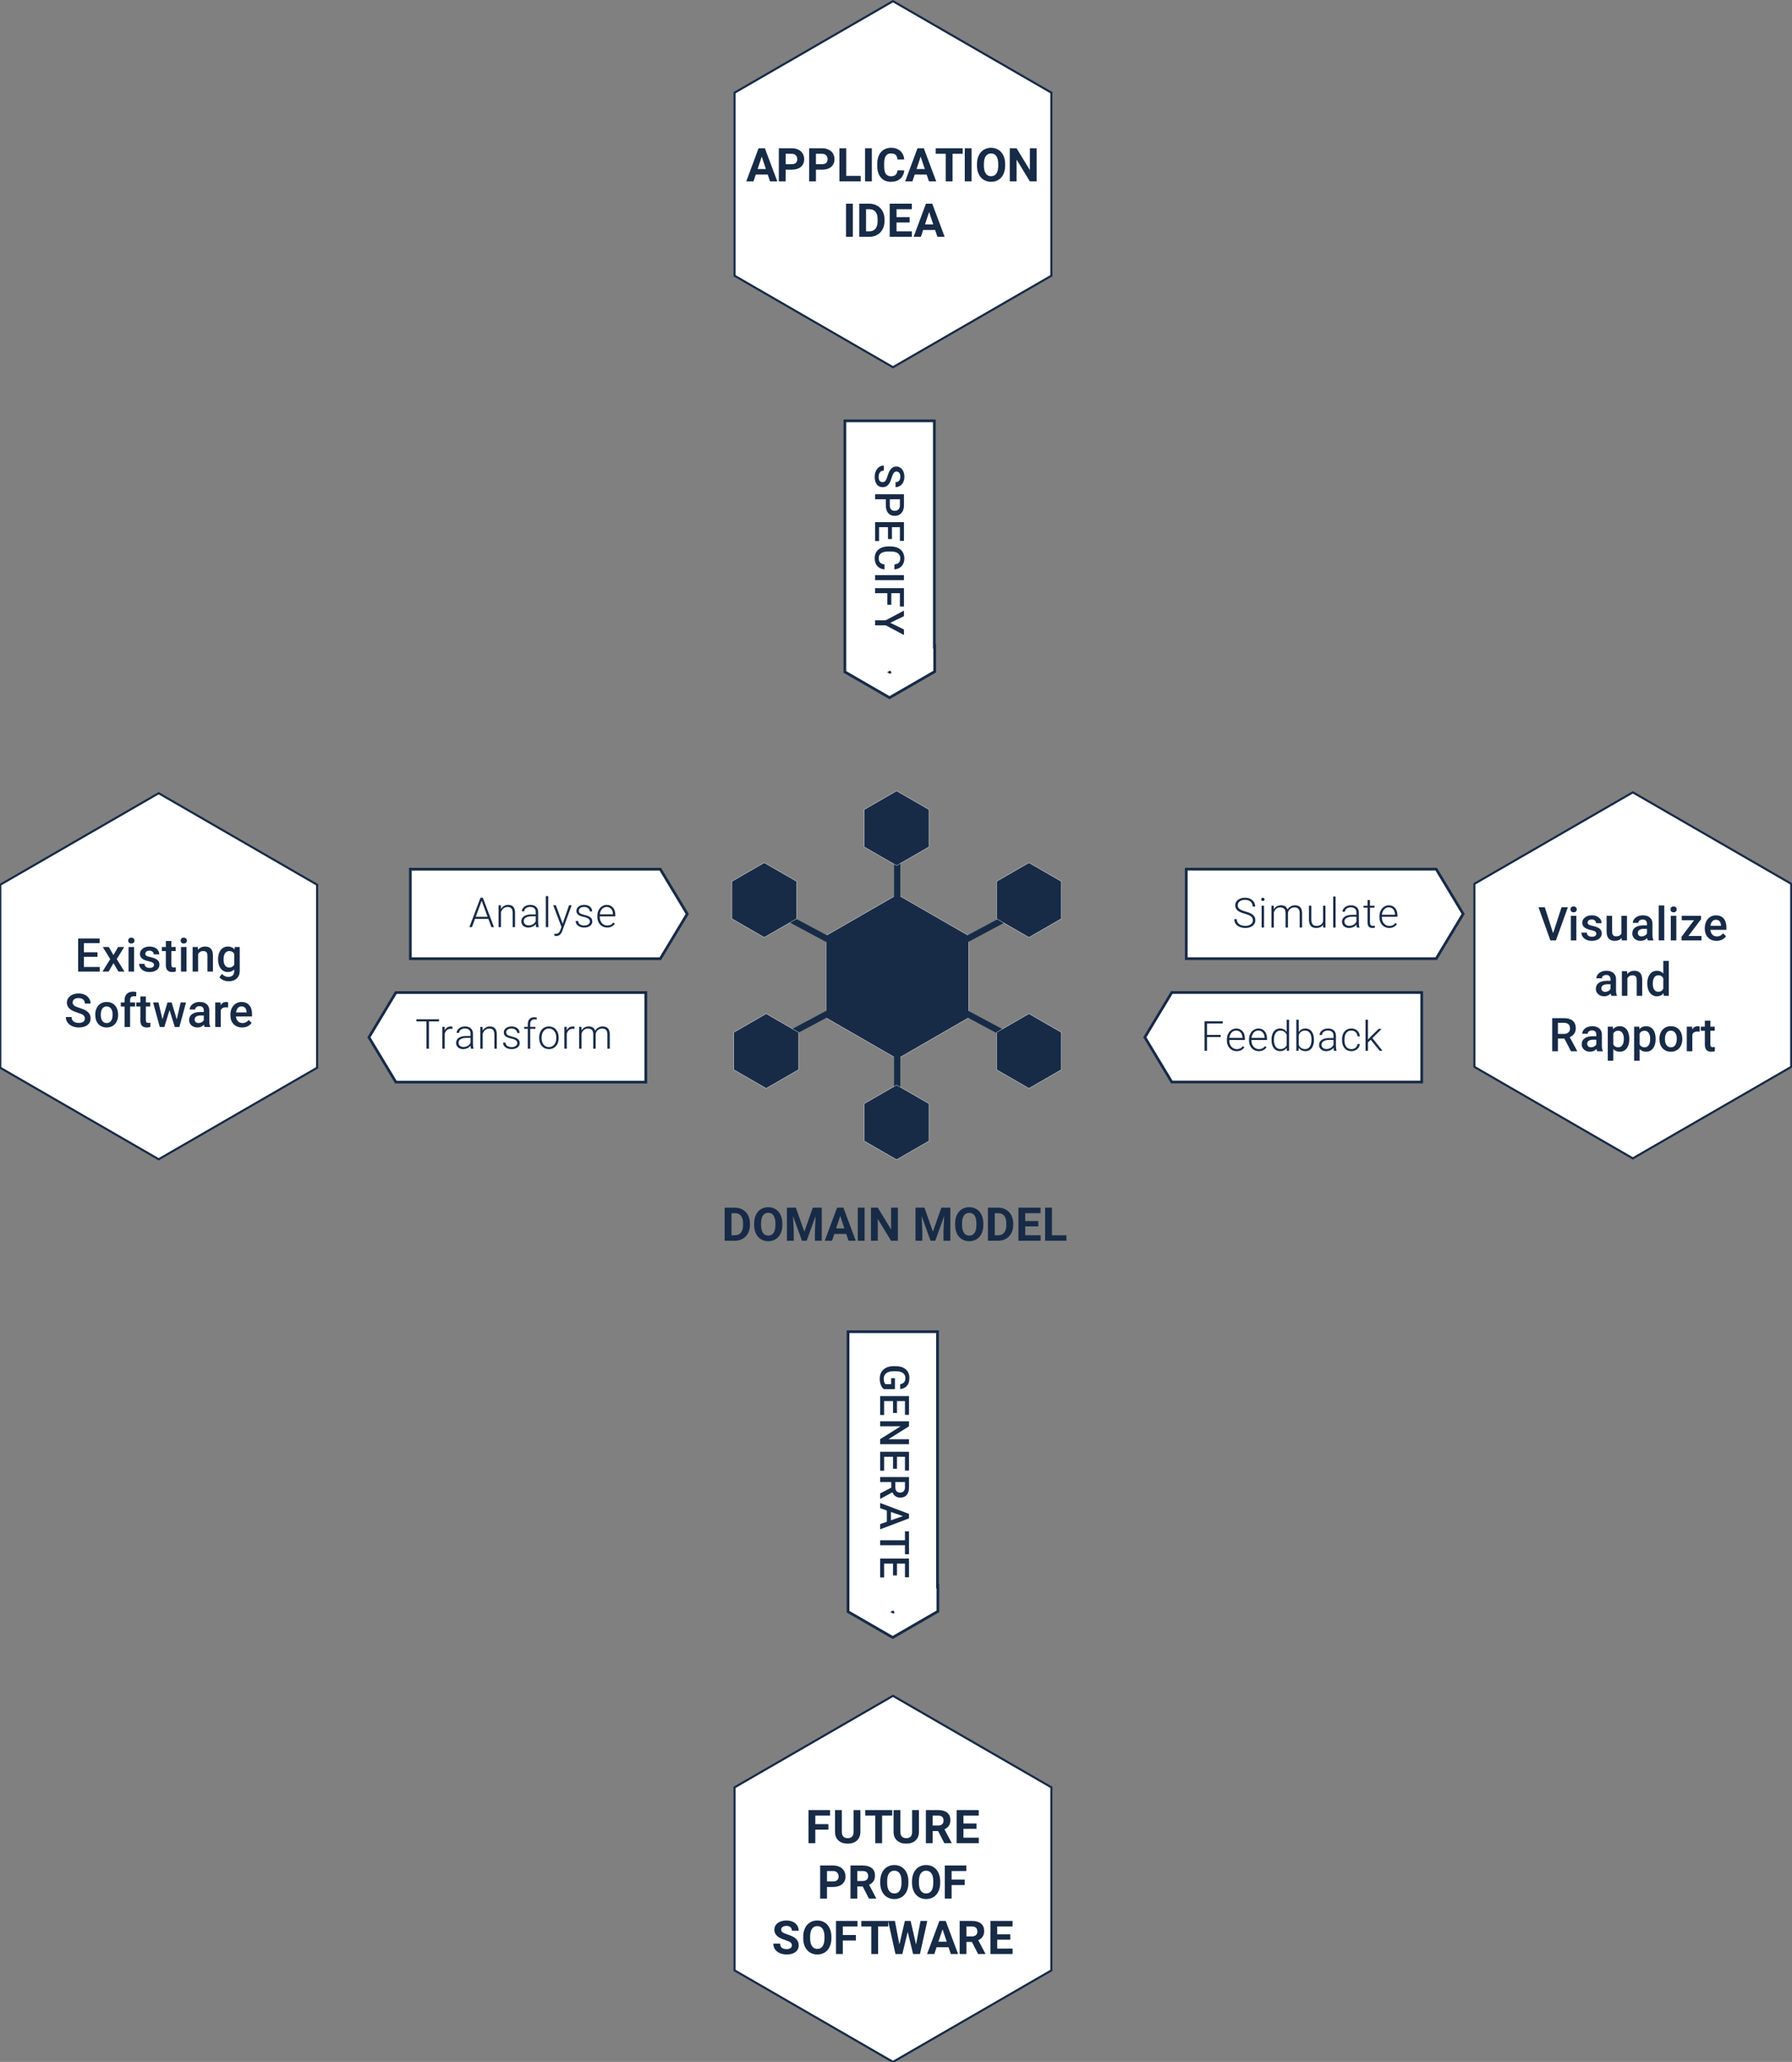 <?xml version="1.0" encoding="UTF-8" standalone="no"?>
<svg
   xmlns:dc="http://purl.org/dc/elements/1.1/"
   xmlns:cc="http://creativecommons.org/ns#"
   xmlns:rdf="http://www.w3.org/1999/02/22-rdf-syntax-ns#"
   xmlns:svg="http://www.w3.org/2000/svg"
   xmlns="http://www.w3.org/2000/svg"
   xmlns:sodipodi="http://sodipodi.sourceforge.net/DTD/sodipodi-0.dtd"
   xmlns:inkscape="http://www.inkscape.org/namespaces/inkscape"
   width="3233.688"
   height="3718.57"
   viewBox="0 0 3233.688 3718.57"
   id="svg4518"
   overflow="hidden"
   version="1.1"
   sodipodi:docname="swat.engineering-flow.svg"
   style="overflow:hidden"
   inkscape:version="0.92.4 (5da689c313, 2019-01-14)"
   inkscape:export-filename="C:\Users\Davy\bitmap.png"
   inkscape:export-xdpi="20.652977"
   inkscape:export-ydpi="20.652977">
  <rect x="0" y="0" width="3233.688" height="3718.57" fill="#808080" stroke="none"/>
  <sodipodi:namedview
     pagecolor="#ffffff"
     bordercolor="#666666"
     borderopacity="1"
     objecttolerance="10"
     gridtolerance="10"
     guidetolerance="10"
     inkscape:pageopacity="0"
     inkscape:pageshadow="2"
     inkscape:window-width="1920"
     inkscape:window-height="1137"
     id="namedview158"
     showgrid="false"
     inkscape:zoom="0.20207664"
     inkscape:cx="1583.4345"
     inkscape:cy="2370.0931"
     inkscape:window-x="-8"
     inkscape:window-y="-8"
     inkscape:window-maximized="1"
     inkscape:current-layer="g4526" />
  <defs
     id="defs4522">
    <clipPath
       id="clipPath4540">
      <path
         d="M 0,0 H 2789.29 V 7007.24 H 0 Z"
         id="path4538"
         inkscape:connector-curvature="0" />
    </clipPath>
    <clipPath
       id="clipPath4560">
      <path
         d="M 0,0 H 2789.29 V 7007.24 H 0 Z"
         id="path4558"
         inkscape:connector-curvature="0" />
    </clipPath>
    <clipPath
       id="clipPath4580">
      <path
         d="M 0,0 H 2789.29 V 7007.24 H 0 Z"
         id="path4578"
         inkscape:connector-curvature="0" />
    </clipPath>
    <clipPath
       id="clipPath4600">
      <path
         d="M 0,0 H 2789.29 V 7007.24 H 0 Z"
         id="path4598"
         inkscape:connector-curvature="0" />
    </clipPath>
    <clipPath
       id="clipPath4624">
      <path
         d="M 0,0 H 2789.29 V 7007.24 H 0 Z"
         id="path4622"
         inkscape:connector-curvature="0" />
    </clipPath>
    <clipPath
       id="clipPath4652">
      <path
         d="M 0,0 H 2789.29 V 7007.24 H 0 Z"
         id="path4650"
         inkscape:connector-curvature="0" />
    </clipPath>
    <clipPath
       id="clipPath4672">
      <path
         d="M 0,0 H 2789.29 V 7007.24 H 0 Z"
         id="path4670"
         inkscape:connector-curvature="0" />
    </clipPath>
    <clipPath
       id="clipPath4924">
      <path
         d="M 0,0 H 2789.29 V 7007.24 H 0 Z"
         id="path4922"
         inkscape:connector-curvature="0" />
    </clipPath>
    <clipPath
       id="clipPath4948">
      <path
         d="M 0,0 H 2789.29 V 7007.24 H 0 Z"
         id="path4946"
         inkscape:connector-curvature="0" />
    </clipPath>
    <clipPath
       id="clipPath5008">
      <path
         d="M 0,0 H 2789.29 V 7007.24 H 0 Z"
         id="path5006"
         inkscape:connector-curvature="0" />
    </clipPath>
    <clipPath
       id="clipPath5028">
      <path
         d="M 0,0 H 2789.29 V 7007.24 H 0 Z"
         id="path5026"
         inkscape:connector-curvature="0" />
    </clipPath>
    <clipPath
       id="clipPath5062">
      <path
         d="M 0,0 H 2789.29 V 7007.24 H 0 Z"
         id="path5060"
         inkscape:connector-curvature="0" />
    </clipPath>
    <clipPath
       id="clipPath5106">
      <path
         d="M 0,0 H 2789.29 V 7007.24 H 0 Z"
         id="path5104"
         inkscape:connector-curvature="0" />
    </clipPath>
  </defs>
  <g
     id="g4526"
     transform="matrix(1.333,0,0,-1.333,-259.961,6092.171)">
    <path
       d="M 0,0 H 2789.29 V 7007.24 H 0 Z"
       id="path4528"
       inkscape:connector-curvature="0"
       style="fill:none;fill-opacity:1;fill-rule:nonzero;stroke:none" />
    <g
       id="g4530"
       transform="translate(0,7007.24)" />
    <g
       id="g4666" />
    <g
       id="g4694"
       transform="translate(2119.63,3106.36)">
      <path
         d="M 0,0 V 121.121 H -338.352 L -374.816,60.559 -338.352,0 Z"
         id="path4696"
         inkscape:connector-curvature="0"
         style="fill:#172b47;fill-opacity:1;fill-rule:nonzero;stroke:none" />
    </g>
    <g
       id="g4698"
       transform="translate(2119.63,3106.36)"
       style="stroke-width:0.799;stroke-miterlimit:4;stroke-dasharray:none">
      <path
         d="M 0,0 V 121.121 H -338.352 L -374.816,60.559 -338.352,0 Z"
         id="path4700"
         stroke-miterlimit="5"
         inkscape:connector-curvature="0"
         style="fill:#ffffff;fill-opacity:1;stroke:#172b47;stroke-width:3.685;stroke-linecap:butt;stroke-linejoin:miter;stroke-miterlimit:4;stroke-dasharray:none;stroke-opacity:1" />
    </g>
    <g
       id="g4702"
       transform="translate(1800.89,3394.39)">
      <path
         d="M 0,0 V -121.121 H 338.352 L 374.816,-60.559 338.352,0 Z"
         id="path4704"
         stroke-miterlimit="5"
         inkscape:connector-curvature="0"
         style="fill:#ffffff;fill-opacity:1;fill-rule:nonzero;stroke:#172b47;stroke-width:1.825;stroke-miterlimit:5;stroke-dasharray:none;stroke-opacity:1" />
    </g>
    <g
       id="g4706"
       transform="translate(1800.89,3394.39)"
       style="stroke-width:0.799;stroke-miterlimit:4;stroke-dasharray:none">
      <path
         d="M 0,0 V -121.121 H 338.352 L 374.816,-60.559 338.352,0 Z"
         id="path4708"
         stroke-miterlimit="4"
         inkscape:connector-curvature="0"
         style="fill:none;stroke:#172b47;stroke-width:3.685;stroke-linecap:butt;stroke-linejoin:miter;stroke-miterlimit:4;stroke-dasharray:none;stroke-opacity:1" />
    </g>
    <g
       id="g4710"
       transform="translate(1069.27,3106.27)">
      <path
         d="M 0,0 V 121.121 H -338.352 L -374.816,60.559 -338.352,0 Z"
         id="path4712"
         inkscape:connector-curvature="0"
         style="fill:#172b47;fill-opacity:1;fill-rule:nonzero;stroke:none" />
    </g>
    <g
       id="g4714"
       transform="translate(1069.27,3106.27)"
       style="stroke-width:0.799;stroke-miterlimit:4;stroke-dasharray:none">
      <path
         d="M 0,0 V 121.121 H -338.352 L -374.816,60.559 -338.352,0 Z"
         id="path4716"
         stroke-miterlimit="5"
         inkscape:connector-curvature="0"
         style="fill:#ffffff;fill-opacity:1;stroke:#172b47;stroke-width:3.685;stroke-linecap:butt;stroke-linejoin:miter;stroke-miterlimit:4;stroke-dasharray:none;stroke-opacity:1" />
    </g>
    <g
       id="g4718"
       transform="translate(750.531,3394.3)">
      <path
         d="M 0,0 V -121.121 H 338.352 L 374.816,-60.559 338.352,0 Z"
         id="path4720"
         stroke-miterlimit="5"
         inkscape:connector-curvature="0"
         style="fill:#ffffff;fill-opacity:1;fill-rule:nonzero;stroke:#172b47;stroke-width:1.825;stroke-miterlimit:5;stroke-dasharray:none;stroke-opacity:1" />
    </g>
    <g
       id="g4722"
       transform="translate(750.531,3394.3)"
       style="stroke-width:0.799;stroke-miterlimit:4;stroke-dasharray:none">
      <path
         d="M 0,0 V -121.121 H 338.352 L 374.816,-60.559 338.352,0 Z"
         id="path4724"
         stroke-miterlimit="4"
         inkscape:connector-curvature="0"
         style="fill:none;stroke:#172b47;stroke-width:3.685;stroke-linecap:butt;stroke-linejoin:miter;stroke-miterlimit:4;stroke-dasharray:none;stroke-opacity:1" />
    </g>
    <g
       id="g4726"
       transform="translate(195.371,3373.29)">
      <path
         d="m 0,0 v -247.615 l 214.441,-123.808 214.442,123.808 V 0 L 214.441,123.807 Z"
         id="path4728"
         inkscape:connector-curvature="0"
         style="fill:#ffffff;fill-opacity:1;fill-rule:nonzero;stroke:none" />
    </g>
    <g
       id="g4730"
       transform="translate(195.371,3373.29)"
       style="stroke-width:0.799;stroke-miterlimit:4;stroke-dasharray:none">
      <path
         d="m 0,0 v -247.615 l 214.441,-123.808 214.442,123.808 V 0 L 214.441,123.807 Z"
         id="path4732"
         stroke-miterlimit="4"
         inkscape:connector-curvature="0"
         style="fill:none;stroke:#172b47;stroke-width:2.835;stroke-linecap:butt;stroke-linejoin:miter;stroke-miterlimit:4;stroke-dasharray:none;stroke-opacity:1" />
    </g>
    <g
       id="g4734"
       transform="translate(2190.96,3374.49)">
      <path
         d="m 0,0 v -247.615 l 214.441,-123.808 214.442,123.808 V 0 L 214.441,123.807 Z"
         id="path4736"
         inkscape:connector-curvature="0"
         style="fill:#ffffff;fill-opacity:1;fill-rule:nonzero;stroke:none" />
    </g>
    <g
       id="g4738"
       transform="translate(2190.96,3374.49)"
       style="stroke-width:0.799;stroke-miterlimit:4;stroke-dasharray:none">
      <path
         d="m 0,0 v -247.615 l 214.441,-123.808 214.442,123.808 V 0 L 214.441,123.807 Z"
         id="path4740"
         stroke-miterlimit="4"
         inkscape:connector-curvature="0"
         style="fill:none;stroke:#172b47;stroke-width:2.835;stroke-linecap:butt;stroke-linejoin:miter;stroke-miterlimit:4;stroke-dasharray:none;stroke-opacity:1" />
    </g>
    <g
       id="g4742"
       transform="translate(1189.41,2152.09)">
      <path
         d="m 0,0 v -247.615 l 214.441,-123.808 214.442,123.808 V 0 L 214.441,123.807 Z"
         id="path4744"
         inkscape:connector-curvature="0"
         style="fill:#ffffff;fill-opacity:1;fill-rule:nonzero;stroke:none" />
    </g>
    <g
       id="g4746"
       transform="translate(1189.41,2152.09)"
       style="stroke-width:0.799;stroke-miterlimit:4;stroke-dasharray:none">
      <path
         d="m 0,0 v -247.615 l 214.441,-123.808 214.442,123.808 V 0 L 214.441,123.807 Z"
         id="path4748"
         stroke-miterlimit="4"
         inkscape:connector-curvature="0"
         style="fill:none;stroke:#172b47;stroke-width:2.835;stroke-linecap:butt;stroke-linejoin:miter;stroke-miterlimit:4;stroke-dasharray:none;stroke-opacity:1" />
    </g>
    <g
       aria-label="DOMAIN MODEL"
       transform="matrix(1,0,0,-1,1172.01,2891.61)"
       style="font-variant:normal;font-weight:700;font-stretch:normal;font-size:63px;font-family:Roboto;writing-mode:lr-tb;fill:#172b47;fill-opacity:1;fill-rule:nonzero;stroke:none"
       id="text4752">
      <path
         d="M 3.999,0 V -44.789 H 17.78 q 5.906,0 10.551,2.676 4.676,2.646 7.291,7.567 2.615,4.891 2.615,11.136 v 2.061 q 0,6.245 -2.584,11.105 -2.553,4.86 -7.229,7.537 Q 23.748,-0.031 17.873,0 Z m 9.229,-37.314 v 29.9 h 4.46 q 5.414,0 8.275,-3.538 2.861,-3.538 2.922,-10.121 v -2.369 q 0,-6.829 -2.83,-10.336 -2.83,-3.538 -8.275,-3.538 z"
         style="fill:#172b47;fill-opacity:1"
         id="path1758" />
      <path
         d="m 82.055,-21.379 q 0,6.614 -2.338,11.597 -2.338,4.983 -6.706,7.69 -4.337,2.707 -9.967,2.707 -5.568,0 -9.936,-2.676 -4.368,-2.676 -6.768,-7.629 -2.399,-4.983 -2.43,-11.443 v -2.215 q 0,-6.614 2.369,-11.628 2.399,-5.045 6.737,-7.721 4.368,-2.707 9.967,-2.707 5.599,0 9.936,2.707 4.368,2.676 6.737,7.721 2.399,5.014 2.399,11.597 z m -9.352,-2.03 q 0,-7.044 -2.522,-10.705 -2.522,-3.661 -7.198,-3.661 -4.645,0 -7.167,3.63 -2.522,3.599 -2.553,10.582 v 2.184 q 0,6.86 2.522,10.644 2.522,3.784 7.26,3.784 4.645,0 7.137,-3.63 2.492,-3.661 2.522,-10.644 z"
         style="fill:#172b47;fill-opacity:1"
         id="path1760" />
      <path
         d="m 100.352,-44.789 11.505,32.484 11.443,-32.484 h 12.12 V 0 H 126.161 V -12.243 L 127.084,-33.376 114.994,0 h -6.337 l -12.059,-33.346 0.923,21.103 V 0 h -9.229 v -44.789 z"
         style="fill:#172b47;fill-opacity:1"
         id="path1762" />
      <path
         d="M 168.578,-9.229 H 152.397 L 149.321,0 h -9.813 l 16.673,-44.789 h 8.552 L 181.498,0 h -9.813 z m -13.689,-7.475 h 11.197 l -5.629,-16.765 z"
         style="fill:#172b47;fill-opacity:1"
         id="path1764" />
      <path
         d="m 193.425,0 h -9.229 v -44.789 h 9.229 z"
         style="fill:#172b47;fill-opacity:1"
         id="path1766" />
      <path
         d="m 238.493,0 h -9.229 L 211.3,-29.47 V 0 h -9.229 v -44.789 h 9.229 l 17.996,29.531 v -29.531 h 9.198 z"
         style="fill:#172b47;fill-opacity:1"
         id="path1768" />
      <path
         d="m 274.421,-44.789 11.505,32.484 11.443,-32.484 h 12.12 V 0 h -9.259 V -12.243 L 301.153,-33.376 289.063,0 h -6.337 l -12.059,-33.346 0.923,21.103 V 0 h -9.229 v -44.789 z"
         style="fill:#172b47;fill-opacity:1"
         id="path1770" />
      <path
         d="m 354.152,-21.379 q 0,6.614 -2.338,11.597 -2.338,4.983 -6.706,7.69 -4.337,2.707 -9.967,2.707 -5.568,0 -9.936,-2.676 -4.368,-2.676 -6.768,-7.629 -2.399,-4.983 -2.43,-11.443 v -2.215 q 0,-6.614 2.369,-11.628 2.399,-5.045 6.737,-7.721 4.368,-2.707 9.967,-2.707 5.599,0 9.936,2.707 4.368,2.676 6.737,7.721 2.399,5.014 2.399,11.597 z m -9.352,-2.03 q 0,-7.044 -2.522,-10.705 -2.522,-3.661 -7.198,-3.661 -4.645,0 -7.167,3.63 -2.522,3.599 -2.553,10.582 v 2.184 q 0,6.86 2.522,10.644 2.522,3.784 7.26,3.784 4.645,0 7.137,-3.63 2.492,-3.661 2.522,-10.644 z"
         style="fill:#172b47;fill-opacity:1"
         id="path1772" />
      <path
         d="m 360.39,0 v -44.789 h 13.781 q 5.906,0 10.551,2.676 4.676,2.646 7.291,7.567 2.615,4.891 2.615,11.136 v 2.061 q 0,6.245 -2.584,11.105 -2.553,4.86 -7.229,7.537 Q 380.139,-0.031 374.264,0 Z m 9.229,-37.314 v 29.9 h 4.46 q 5.414,0 8.275,-3.538 2.861,-3.538 2.922,-10.121 v -2.369 q 0,-6.829 -2.83,-10.336 -2.83,-3.538 -8.275,-3.538 z"
         style="fill:#172b47;fill-opacity:1"
         id="path1774" />
      <path
         d="m 428.602,-19.411 h -17.719 v 11.997 h 20.795 V 0 h -30.023 v -44.789 h 29.962 v 7.475 h -20.733 v 10.674 h 17.719 z"
         style="fill:#172b47;fill-opacity:1"
         id="path1776" />
      <path
         d="m 447.046,-7.414 h 19.595 V 0 h -28.824 v -44.789 h 9.229 z"
         style="fill:#172b47;fill-opacity:1"
         id="path1778" />
    </g>
    <g
       aria-label="Existing"
       transform="matrix(1,0,0,-1,296.243,3255.77)"
       style="font-variant:normal;font-weight:500;font-stretch:normal;font-size:63px;font-family:'Roboto Medium';writing-mode:lr-tb;fill:#172b47;fill-opacity:1;fill-rule:nonzero;stroke:none"
       id="text4756">
      <path
         d="M 30.731,-19.995 H 12.335 V -6.214 H 33.838 V 0 H 4.553 V -44.789 H 33.623 v 6.275 h -21.287 v 12.366 h 18.396 z"
         style="font-style:normal;font-variant:normal;font-weight:500;font-stretch:normal;font-family:Roboto;-inkscape-font-specification:'Roboto Medium'"
         id="path1781" />
      <path
         d="m 52.321,-22.333 6.337,-10.951 h 8.306 L 56.781,-16.888 67.302,0 H 59.058 L 52.413,-11.382 45.799,0 H 37.494 L 48.014,-16.888 37.863,-33.284 h 8.244 z"
         style="font-style:normal;font-variant:normal;font-weight:500;font-stretch:normal;font-family:Roboto;-inkscape-font-specification:'Roboto Medium'"
         id="path1783" />
      <path
         d="m 80.263,0 h -7.475 v -33.284 h 7.475 z m -7.937,-41.928 q 0,-1.723 1.077,-2.861 1.107,-1.138 3.138,-1.138 2.03,0 3.138,1.138 1.107,1.138 1.107,2.861 0,1.692 -1.107,2.83 -1.107,1.107 -3.138,1.107 -2.03,0 -3.138,-1.107 -1.077,-1.138 -1.077,-2.83 z"
         style="font-style:normal;font-variant:normal;font-weight:500;font-stretch:normal;font-family:Roboto;-inkscape-font-specification:'Roboto Medium'"
         id="path1785" />
      <path
         d="m 107.285,-9.044 q 0,-2 -1.661,-3.045 -1.63,-1.046 -5.445,-1.846 -3.814,-0.8 -6.368,-2.03 -5.599,-2.707 -5.599,-7.844 0,-4.307 3.63,-7.198 3.63,-2.892 9.229,-2.892 5.968,0 9.628,2.953 3.691,2.953 3.691,7.66 h -7.475 q 0,-2.153 -1.6,-3.568 -1.6,-1.446 -4.245,-1.446 -2.461,0 -4.03,1.138 -1.538,1.138 -1.538,3.045 0,1.723 1.446,2.676 1.446,0.954 5.845,1.938 4.399,0.954 6.891,2.307 2.522,1.323 3.722,3.199 1.23,1.876 1.23,4.553 0,4.491 -3.722,7.291 -3.722,2.769 -9.751,2.769 -4.091,0 -7.291,-1.477 -3.199,-1.477 -4.983,-4.061 -1.784,-2.584 -1.784,-5.568 h 7.26 q 0.154,2.646 2,4.091 1.846,1.415 4.891,1.415 2.953,0 4.491,-1.107 1.538,-1.138 1.538,-2.953 z"
         style="font-style:normal;font-variant:normal;font-weight:500;font-stretch:normal;font-family:Roboto;-inkscape-font-specification:'Roboto Medium'"
         id="path1787" />
      <path
         d="m 130.755,-41.375 v 8.09 h 5.875 v 5.537 h -5.875 v 18.58 q 0,1.907 0.738,2.769 0.769,0.831 2.707,0.831 1.292,0 2.615,-0.308 v 5.783 q -2.553,0.708 -4.922,0.708 -8.613,0 -8.613,-9.505 V -27.747 h -5.476 v -5.537 h 5.476 v -8.09 z"
         style="font-style:normal;font-variant:normal;font-weight:500;font-stretch:normal;font-family:Roboto;-inkscape-font-specification:'Roboto Medium'"
         id="path1789" />
      <path
         d="m 151.264,0 h -7.475 v -33.284 h 7.475 z m -7.937,-41.928 q 0,-1.723 1.077,-2.861 1.107,-1.138 3.138,-1.138 2.03,0 3.138,1.138 1.107,1.138 1.107,2.861 0,1.692 -1.107,2.83 -1.107,1.107 -3.138,1.107 -2.03,0 -3.138,-1.107 -1.077,-1.138 -1.077,-2.83 z"
         style="font-style:normal;font-variant:normal;font-weight:500;font-stretch:normal;font-family:Roboto;-inkscape-font-specification:'Roboto Medium'"
         id="path1791" />
      <path
         d="m 166.566,-33.284 0.215,3.845 q 3.691,-4.46 9.69,-4.46 10.397,0 10.582,11.905 V 0 h -7.475 v -21.564 q 0,-3.168 -1.384,-4.676 -1.354,-1.538 -4.46,-1.538 -4.522,0 -6.737,4.091 V 0 h -7.475 v -33.284 z"
         style="font-style:normal;font-variant:normal;font-weight:500;font-stretch:normal;font-family:Roboto;-inkscape-font-specification:'Roboto Medium'"
         id="path1793" />
      <path
         d="m 193.979,-16.888 q 0,-7.752 3.63,-12.366 3.661,-4.645 9.69,-4.645 5.691,0 8.952,3.968 l 0.338,-3.353 h 6.737 v 32.269 q 0,6.552 -4.091,10.336 -4.061,3.784 -10.982,3.784 -3.661,0 -7.167,-1.538 -3.476,-1.507 -5.291,-3.968 l 3.538,-4.491 q 3.445,4.091 8.49,4.091 3.722,0 5.875,-2.03 2.153,-2 2.153,-5.906 V -2.984 q -3.23,3.599 -8.613,3.599 -5.845,0 -9.567,-4.645 -3.691,-4.645 -3.691,-12.858 z m 7.444,0.646 q 0,5.014 2.03,7.906 2.061,2.861 5.691,2.861 4.522,0 6.706,-3.876 V -23.994 q -2.123,-3.784 -6.645,-3.784 -3.691,0 -5.752,2.922 -2.03,2.922 -2.03,8.613 z"
         style="font-style:normal;font-variant:normal;font-weight:500;font-stretch:normal;font-family:Roboto;-inkscape-font-specification:'Roboto Medium'"
         id="path1795" />
    </g>
    <g
       aria-label="Software"
       transform="matrix(1,0,0,-1,281.908,3180.77)"
       style="font-variant:normal;font-weight:500;font-stretch:normal;font-size:63px;font-family:'Roboto Medium';writing-mode:lr-tb;fill:#172b47;fill-opacity:1;fill-rule:nonzero;stroke:none"
       id="text4760">
      <path
         d="m 27.962,-11.536 q 0,-2.953 -2.092,-4.553 -2.061,-1.6 -7.475,-3.23 -5.414,-1.63 -8.613,-3.63 -6.122,-3.845 -6.122,-10.028 0,-5.414 4.399,-8.921 4.43,-3.507 11.474,-3.507 4.676,0 8.336,1.723 3.661,1.723 5.752,4.922 2.092,3.168 2.092,7.044 h -7.752 q 0,-3.507 -2.215,-5.476 -2.184,-2 -6.275,-2 -3.814,0 -5.937,1.63 -2.092,1.63 -2.092,4.553 0,2.461 2.276,4.122 2.276,1.63 7.506,3.199 5.229,1.538 8.398,3.538 3.168,1.969 4.645,4.553 1.477,2.553 1.477,5.999 0,5.599 -4.307,8.921 -4.276,3.292 -11.628,3.292 -4.86,0 -8.952,-1.784 Q 6.798,-2.984 4.522,-6.152 2.276,-9.321 2.276,-13.535 h 7.783 q 0,3.814 2.522,5.906 2.522,2.092 7.229,2.092 4.061,0 6.091,-1.63 2.061,-1.661 2.061,-4.368 z"
         style="font-style:normal;font-variant:normal;font-weight:500;font-stretch:normal;font-family:Roboto;-inkscape-font-specification:'Roboto Medium'"
         id="path1798" />
      <path
         d="m 42.057,-16.95 q 0,-4.891 1.938,-8.798 1.938,-3.938 5.445,-6.029 3.507,-2.123 8.06,-2.123 6.737,0 10.92,4.337 4.214,4.337 4.553,11.505 l 0.031,1.753 q 0,4.922 -1.907,8.798 -1.876,3.876 -5.414,5.999 -3.507,2.123 -8.121,2.123 -7.044,0 -11.29,-4.676 -4.214,-4.707 -4.214,-12.52 z m 7.475,0.646 q 0,5.137 2.123,8.06 2.123,2.892 5.906,2.892 3.784,0 5.875,-2.953 2.123,-2.953 2.123,-8.644 0,-5.045 -2.184,-7.998 -2.153,-2.953 -5.875,-2.953 -3.661,0 -5.814,2.922 -2.153,2.892 -2.153,8.675 z"
         style="font-style:normal;font-variant:normal;font-weight:500;font-stretch:normal;font-family:Roboto;-inkscape-font-specification:'Roboto Medium'"
         id="path1800" />
      <path
         d="m 81.745,0 v -27.747 h -5.076 v -5.537 h 5.076 v -3.045 q 0,-5.537 3.076,-8.552 3.076,-3.015 8.613,-3.015 1.969,0 4.184,0.554 l -0.185,5.845 q -1.23,-0.246 -2.861,-0.246 -5.353,0 -5.353,5.506 v 2.953 h 6.768 v 5.537 H 89.22 V 0 Z"
         style="font-style:normal;font-variant:normal;font-weight:500;font-stretch:normal;font-family:Roboto;-inkscape-font-specification:'Roboto Medium'"
         id="path1802" />
      <path
         d="m 110.595,-41.375 v 8.09 h 5.875 v 5.537 h -5.875 v 18.58 q 0,1.907 0.738,2.769 0.769,0.831 2.707,0.831 1.292,0 2.615,-0.308 v 5.783 q -2.553,0.708 -4.922,0.708 -8.613,0 -8.613,-9.505 V -27.747 h -5.476 v -5.537 h 5.476 v -8.09 z"
         style="font-style:normal;font-variant:normal;font-weight:500;font-stretch:normal;font-family:Roboto;-inkscape-font-specification:'Roboto Medium'"
         id="path1804" />
      <path
         d="m 152.391,-10.305 5.291,-22.979 h 7.291 L 155.898,0 h -6.152 L 142.609,-22.856 135.595,0 h -6.152 l -9.105,-33.284 h 7.291 l 5.383,22.733 6.829,-22.733 h 5.629 z"
         style="font-style:normal;font-variant:normal;font-weight:500;font-stretch:normal;font-family:Roboto;-inkscape-font-specification:'Roboto Medium'"
         id="path1806" />
      <path
         d="m 190.1,0 q -0.492,-0.954 -0.861,-3.107 -3.568,3.722 -8.736,3.722 -5.014,0 -8.183,-2.861 -3.168,-2.861 -3.168,-7.075 0,-5.322 3.938,-8.152 3.968,-2.861 11.32,-2.861 h 4.583 v -2.184 q 0,-2.584 -1.446,-4.122 -1.446,-1.569 -4.399,-1.569 -2.553,0 -4.184,1.292 -1.63,1.261 -1.63,3.23 h -7.475 q 0,-2.738 1.815,-5.106 1.815,-2.399 4.922,-3.753 3.138,-1.354 6.983,-1.354 5.845,0 9.321,2.953 3.476,2.922 3.568,8.244 v 15.012 q 0,4.491 1.261,7.167 V 0 Z m -8.213,-5.383 q 2.215,0 4.153,-1.077 1.969,-1.077 2.953,-2.892 v -6.275 h -4.03 q -4.153,0 -6.245,1.446 -2.092,1.446 -2.092,4.091 0,2.153 1.415,3.445 1.446,1.261 3.845,1.261 z"
         style="font-style:normal;font-variant:normal;font-weight:500;font-stretch:normal;font-family:Roboto;-inkscape-font-specification:'Roboto Medium'"
         id="path1808" />
      <path
         d="m 221.911,-26.455 q -1.477,-0.246 -3.045,-0.246 -5.137,0 -6.921,3.938 V 0 h -7.475 v -33.284 h 7.137 l 0.185,3.722 q 2.707,-4.337 7.506,-4.337 1.6,0 2.646,0.431 z"
         style="font-style:normal;font-variant:normal;font-weight:500;font-stretch:normal;font-family:Roboto;-inkscape-font-specification:'Roboto Medium'"
         id="path1810" />
      <path
         d="m 240.941,0.615 q -7.106,0 -11.536,-4.46 -4.399,-4.491 -4.399,-11.936 v -0.923 q 0,-4.983 1.907,-8.89 1.938,-3.938 5.414,-6.122 3.476,-2.184 7.752,-2.184 6.798,0 10.49,4.337 3.722,4.337 3.722,12.274 v 3.015 h -21.749 q 0.338,4.122 2.738,6.521 2.43,2.399 6.091,2.399 5.137,0 8.367,-4.153 l 4.03,3.845 q -2,2.984 -5.353,4.645 -3.322,1.63 -7.475,1.63 z M 240.049,-27.901 q -3.076,0 -4.983,2.153 -1.876,2.153 -2.399,5.999 h 14.243 v -0.554 q -0.246,-3.753 -2,-5.66 -1.753,-1.938 -4.86,-1.938 z"
         style="font-style:normal;font-variant:normal;font-weight:500;font-stretch:normal;font-family:Roboto;-inkscape-font-specification:'Roboto Medium'"
         id="path1812" />
    </g>
    <g
       aria-label="Visualize"
       transform="matrix(1,0,0,-1,2277.18,3297.98)"
       style="font-style:normal;font-variant:normal;font-weight:500;font-stretch:normal;font-size:63px;font-family:Roboto;-inkscape-font-specification:'Roboto Medium';writing-mode:lr-tb;fill:#172b47;fill-opacity:1;fill-rule:nonzero;stroke:none"
       id="text4764">
      <path
         d="M 20.333,-9.751 31.715,-44.789 H 40.267 L 24.148,0 H 16.611 L 0.554,-44.789 H 9.075 Z"
         style="font-style:normal;font-variant:normal;font-weight:500;font-stretch:normal;font-family:Roboto;-inkscape-font-specification:'Roboto Medium'"
         id="path1815" />
      <path
         d="m 51.787,0 h -7.475 v -33.284 h 7.475 z m -7.937,-41.928 q 0,-1.723 1.077,-2.861 1.107,-1.138 3.138,-1.138 2.03,0 3.138,1.138 1.107,1.138 1.107,2.861 0,1.692 -1.107,2.83 -1.107,1.107 -3.138,1.107 -2.03,0 -3.138,-1.107 -1.077,-1.138 -1.077,-2.83 z"
         style="font-style:normal;font-variant:normal;font-weight:500;font-stretch:normal;font-family:Roboto;-inkscape-font-specification:'Roboto Medium'"
         id="path1817" />
      <path
         d="m 78.809,-9.044 q 0,-2 -1.661,-3.045 -1.63,-1.046 -5.445,-1.846 -3.814,-0.8 -6.368,-2.03 -5.599,-2.707 -5.599,-7.844 0,-4.307 3.63,-7.198 3.63,-2.892 9.229,-2.892 5.968,0 9.628,2.953 3.691,2.953 3.691,7.66 h -7.475 q 0,-2.153 -1.6,-3.568 -1.6,-1.446 -4.245,-1.446 -2.461,0 -4.03,1.138 -1.538,1.138 -1.538,3.045 0,1.723 1.446,2.676 1.446,0.954 5.845,1.938 4.399,0.954 6.891,2.307 2.522,1.323 3.722,3.199 1.23,1.876 1.23,4.553 0,4.491 -3.722,7.291 -3.722,2.769 -9.751,2.769 -4.091,0 -7.291,-1.477 -3.199,-1.477 -4.983,-4.061 -1.784,-2.584 -1.784,-5.568 h 7.26 q 0.154,2.646 2,4.091 1.846,1.415 4.891,1.415 2.953,0 4.491,-1.107 1.538,-1.138 1.538,-2.953 z"
         style="font-style:normal;font-variant:normal;font-weight:500;font-stretch:normal;font-family:Roboto;-inkscape-font-specification:'Roboto Medium'"
         id="path1819" />
      <path
         d="m 113.076,-3.261 q -3.292,3.876 -9.352,3.876 -5.414,0 -8.213,-3.168 -2.769,-3.168 -2.769,-9.167 V -33.284 h 7.475 v 21.472 q 0,6.337 5.26,6.337 5.445,0 7.352,-3.907 V -33.284 h 7.475 V 0 h -7.044 z"
         style="font-style:normal;font-variant:normal;font-weight:500;font-stretch:normal;font-family:Roboto;-inkscape-font-specification:'Roboto Medium'"
         id="path1821" />
      <path
         d="m 148.457,0 q -0.492,-0.954 -0.861,-3.107 -3.568,3.722 -8.736,3.722 -5.014,0 -8.183,-2.861 -3.168,-2.861 -3.168,-7.075 0,-5.322 3.938,-8.152 3.968,-2.861 11.32,-2.861 h 4.583 v -2.184 q 0,-2.584 -1.446,-4.122 -1.446,-1.569 -4.399,-1.569 -2.553,0 -4.184,1.292 -1.63,1.261 -1.63,3.23 h -7.475 q 0,-2.738 1.815,-5.106 1.815,-2.399 4.922,-3.753 3.138,-1.354 6.983,-1.354 5.845,0 9.321,2.953 3.476,2.922 3.568,8.244 v 15.012 q 0,4.491 1.261,7.167 V 0 Z m -8.213,-5.383 q 2.215,0 4.153,-1.077 1.969,-1.077 2.953,-2.892 v -6.275 h -4.03 q -4.153,0 -6.245,1.446 -2.092,1.446 -2.092,4.091 0,2.153 1.415,3.445 1.446,1.261 3.845,1.261 z"
         style="font-style:normal;font-variant:normal;font-weight:500;font-stretch:normal;font-family:Roboto;-inkscape-font-specification:'Roboto Medium'"
         id="path1823" />
      <path
         d="m 170.794,0 h -7.475 v -47.25 h 7.475 z"
         style="font-style:normal;font-variant:normal;font-weight:500;font-stretch:normal;font-family:Roboto;-inkscape-font-specification:'Roboto Medium'"
         id="path1825" />
      <path
         d="m 187.111,0 h -7.475 v -33.284 h 7.475 z m -7.937,-41.928 q 0,-1.723 1.077,-2.861 1.107,-1.138 3.138,-1.138 2.03,0 3.138,1.138 1.107,1.138 1.107,2.861 0,1.692 -1.107,2.83 -1.107,1.107 -3.138,1.107 -2.03,0 -3.138,-1.107 -1.077,-1.138 -1.077,-2.83 z"
         style="font-style:normal;font-variant:normal;font-weight:500;font-stretch:normal;font-family:Roboto;-inkscape-font-specification:'Roboto Medium'"
         id="path1827" />
      <path
         d="m 203.458,-5.968 h 17.719 V 0 h -27.009 v -4.891 l 16.888,-22.364 h -16.581 v -6.029 h 26.055 v 4.737 z"
         style="font-style:normal;font-variant:normal;font-weight:500;font-stretch:normal;font-family:Roboto;-inkscape-font-specification:'Roboto Medium'"
         id="path1829" />
      <path
         d="m 241.602,0.615 q -7.106,0 -11.536,-4.46 -4.399,-4.491 -4.399,-11.936 v -0.923 q 0,-4.983 1.907,-8.89 1.938,-3.938 5.414,-6.122 3.476,-2.184 7.752,-2.184 6.798,0 10.49,4.337 3.722,4.337 3.722,12.274 v 3.015 h -21.749 q 0.338,4.122 2.738,6.521 2.43,2.399 6.091,2.399 5.137,0 8.367,-4.153 l 4.03,3.845 q -2,2.984 -5.353,4.645 -3.322,1.63 -7.475,1.63 z M 240.71,-27.901 q -3.076,0 -4.983,2.153 -1.876,2.153 -2.399,5.999 h 14.243 v -0.554 q -0.246,-3.753 -2,-5.66 -1.753,-1.938 -4.86,-1.938 z"
         style="font-style:normal;font-variant:normal;font-weight:500;font-stretch:normal;font-family:Roboto;-inkscape-font-specification:'Roboto Medium'"
         id="path1831" />
    </g>
    <g
       aria-label="and"
       transform="matrix(1,0,0,-1,2352.59,3222.98)"
       style="font-style:normal;font-variant:normal;font-weight:500;font-stretch:normal;font-size:63px;font-family:Roboto;-inkscape-font-specification:'Roboto Medium';writing-mode:lr-tb;fill:#172b47;fill-opacity:1;fill-rule:nonzero;stroke:none"
       id="text4768">
      <path
         d="m 23.717,0 q -0.492,-0.954 -0.861,-3.107 -3.568,3.722 -8.736,3.722 -5.014,0 -8.183,-2.861 -3.168,-2.861 -3.168,-7.075 0,-5.322 3.938,-8.152 3.968,-2.861 11.32,-2.861 h 4.583 v -2.184 q 0,-2.584 -1.446,-4.122 -1.446,-1.569 -4.399,-1.569 -2.553,0 -4.184,1.292 -1.63,1.261 -1.63,3.23 H 3.476 q 0,-2.738 1.815,-5.106 1.815,-2.399 4.922,-3.753 3.138,-1.354 6.983,-1.354 5.845,0 9.321,2.953 3.476,2.922 3.568,8.244 v 15.012 q 0,4.491 1.261,7.167 V 0 Z m -8.213,-5.383 q 2.215,0 4.153,-1.077 1.969,-1.077 2.953,-2.892 v -6.275 h -4.03 q -4.153,0 -6.245,1.446 -2.092,1.446 -2.092,4.091 0,2.153 1.415,3.445 1.446,1.261 3.845,1.261 z"
         style="font-style:normal;font-variant:normal;font-weight:500;font-stretch:normal;font-family:Roboto;-inkscape-font-specification:'Roboto Medium'"
         id="path1834" />
      <path
         d="m 45.039,-33.284 0.215,3.845 q 3.691,-4.46 9.69,-4.46 10.397,0 10.582,11.905 V 0 h -7.475 v -21.564 q 0,-3.168 -1.384,-4.676 -1.354,-1.538 -4.46,-1.538 -4.522,0 -6.737,4.091 V 0 h -7.475 v -33.284 z"
         style="font-style:normal;font-variant:normal;font-weight:500;font-stretch:normal;font-family:Roboto;-inkscape-font-specification:'Roboto Medium'"
         id="path1836" />
      <path
         d="m 72.36,-16.888 q 0,-7.69 3.568,-12.335 3.568,-4.676 9.567,-4.676 5.291,0 8.552,3.691 V -47.25 h 7.475 V 0 h -6.768 l -0.369,-3.445 q -3.353,4.061 -8.952,4.061 -5.845,0 -9.475,-4.707 -3.599,-4.707 -3.599,-12.797 z m 7.475,0.646 q 0,5.076 1.938,7.937 1.969,2.83 5.568,2.83 4.583,0 6.706,-4.091 V -23.779 q -2.061,-3.999 -6.645,-3.999 -3.63,0 -5.599,2.892 -1.969,2.861 -1.969,8.644 z"
         style="font-style:normal;font-variant:normal;font-weight:500;font-stretch:normal;font-family:Roboto;-inkscape-font-specification:'Roboto Medium'"
         id="path1838" />
    </g>
    <g
       aria-label="Rapport"
       transform="matrix(1,0,0,-1,2291.71,3147.98)"
       style="font-style:normal;font-variant:normal;font-weight:500;font-stretch:normal;font-size:63px;font-family:Roboto;-inkscape-font-specification:'Roboto Medium';writing-mode:lr-tb;fill:#172b47;fill-opacity:1;fill-rule:nonzero;stroke:none"
       id="text4772">
      <path
         d="M 21.01,-17.257 H 12.335 V 0 H 4.553 V -44.789 H 20.303 q 7.752,0 11.966,3.476 4.214,3.476 4.214,10.059 0,4.491 -2.184,7.537 -2.153,3.015 -6.029,4.645 L 38.329,-0.4 V 0 h -8.336 z m -8.675,-6.245 h 7.998 q 3.938,0 6.152,-1.969 2.215,-2 2.215,-5.445 0,-3.599 -2.061,-5.568 -2.03,-1.969 -6.091,-2.03 h -8.213 z"
         style="font-style:normal;font-variant:normal;font-weight:500;font-stretch:normal;font-family:Roboto;-inkscape-font-specification:'Roboto Medium'"
         id="path1841" />
      <path
         d="m 65.423,0 q -0.492,-0.954 -0.861,-3.107 -3.568,3.722 -8.736,3.722 -5.014,0 -8.183,-2.861 -3.168,-2.861 -3.168,-7.075 0,-5.322 3.938,-8.152 3.968,-2.861 11.32,-2.861 h 4.583 v -2.184 q 0,-2.584 -1.446,-4.122 -1.446,-1.569 -4.399,-1.569 -2.553,0 -4.184,1.292 -1.63,1.261 -1.63,3.23 h -7.475 q 0,-2.738 1.815,-5.106 1.815,-2.399 4.922,-3.753 3.138,-1.354 6.983,-1.354 5.845,0 9.321,2.953 3.476,2.922 3.568,8.244 v 15.012 q 0,4.491 1.261,7.167 V 0 Z m -8.213,-5.383 q 2.215,0 4.153,-1.077 1.969,-1.077 2.953,-2.892 v -6.275 h -4.03 q -4.153,0 -6.245,1.446 -2.092,1.446 -2.092,4.091 0,2.153 1.415,3.445 1.446,1.261 3.845,1.261 z"
         style="font-style:normal;font-variant:normal;font-weight:500;font-stretch:normal;font-family:Roboto;-inkscape-font-specification:'Roboto Medium'"
         id="path1843" />
      <path
         d="m 108.955,-16.304 q 0,7.721 -3.507,12.335 -3.507,4.583 -9.413,4.583 -5.476,0 -8.767,-3.599 V 12.797 H 79.792 V -33.284 h 6.891 l 0.308,3.384 q 3.292,-3.999 8.952,-3.999 6.091,0 9.536,4.553 3.476,4.522 3.476,12.582 z m -7.444,-0.646 q 0,-4.983 -2,-7.906 -1.969,-2.922 -5.66,-2.922 -4.583,0 -6.583,3.784 v 14.766 q 2.03,3.876 6.645,3.876 3.568,0 5.568,-2.861 2.03,-2.892 2.03,-8.736 z"
         style="font-style:normal;font-variant:normal;font-weight:500;font-stretch:normal;font-family:Roboto;-inkscape-font-specification:'Roboto Medium'"
         id="path1845" />
      <path
         d="m 144.613,-16.304 q 0,7.721 -3.507,12.335 -3.507,4.583 -9.413,4.583 -5.476,0 -8.767,-3.599 V 12.797 h -7.475 V -33.284 h 6.891 l 0.308,3.384 q 3.292,-3.999 8.952,-3.999 6.091,0 9.536,4.553 3.476,4.522 3.476,12.582 z m -7.444,-0.646 q 0,-4.983 -2,-7.906 -1.969,-2.922 -5.66,-2.922 -4.583,0 -6.583,3.784 v 14.766 q 2.03,3.876 6.645,3.876 3.568,0 5.568,-2.861 2.03,-2.892 2.03,-8.736 z"
         style="font-style:normal;font-variant:normal;font-weight:500;font-stretch:normal;font-family:Roboto;-inkscape-font-specification:'Roboto Medium'"
         id="path1847" />
      <path
         d="m 149.724,-16.95 q 0,-4.891 1.938,-8.798 1.938,-3.938 5.445,-6.029 3.507,-2.123 8.06,-2.123 6.737,0 10.92,4.337 4.214,4.337 4.553,11.505 l 0.031,1.753 q 0,4.922 -1.907,8.798 -1.876,3.876 -5.414,5.999 -3.507,2.123 -8.121,2.123 -7.044,0 -11.29,-4.676 -4.214,-4.707 -4.214,-12.52 z m 7.475,0.646 q 0,5.137 2.123,8.06 2.123,2.892 5.906,2.892 3.784,0 5.875,-2.953 2.123,-2.953 2.123,-8.644 0,-5.045 -2.184,-7.998 -2.153,-2.953 -5.875,-2.953 -3.661,0 -5.814,2.922 -2.153,2.892 -2.153,8.675 z"
         style="font-style:normal;font-variant:normal;font-weight:500;font-stretch:normal;font-family:Roboto;-inkscape-font-specification:'Roboto Medium'"
         id="path1849" />
      <path
         d="m 204.208,-26.455 q -1.477,-0.246 -3.045,-0.246 -5.137,0 -6.921,3.938 V 0 h -7.475 v -33.284 h 7.137 l 0.185,3.722 q 2.707,-4.337 7.506,-4.337 1.6,0 2.646,0.431 z"
         style="font-style:normal;font-variant:normal;font-weight:500;font-stretch:normal;font-family:Roboto;-inkscape-font-specification:'Roboto Medium'"
         id="path1851" />
      <path
         d="m 218.684,-41.375 v 8.09 h 5.875 v 5.537 h -5.875 v 18.58 q 0,1.907 0.738,2.769 0.769,0.831 2.707,0.831 1.292,0 2.615,-0.308 v 5.783 q -2.553,0.708 -4.922,0.708 -8.613,0 -8.613,-9.505 V -27.747 h -5.476 v -5.537 h 5.476 v -8.09 z"
         style="font-style:normal;font-variant:normal;font-weight:500;font-stretch:normal;font-family:Roboto;-inkscape-font-specification:'Roboto Medium'"
         id="path1853" />
    </g>
    <g
       aria-label="Feedback"
       transform="matrix(1,0,0,-1,1820.57,3148.66)"
       style="font-style:normal;font-variant:normal;font-weight:300;font-stretch:normal;font-size:56px;font-family:Roboto;-inkscape-font-specification:'Roboto Light';writing-mode:lr-tb;fill:#172b47;fill-opacity:1;fill-rule:nonzero;stroke:none"
       id="text4776">
      <path
         d="M 26.961,-18.594 H 8.395 V 0 H 5.031 v -39.812 h 24.664 v 2.871 H 8.395 v 15.477 H 26.961 Z"
         style="font-style:normal;font-variant:normal;font-weight:300;font-stretch:normal;font-family:Roboto;-inkscape-font-specification:'Roboto Light'"
         id="path1856" />
      <path
         d="m 48.561,0.547 q -3.773,0 -6.836,-1.859 -3.035,-1.859 -4.73,-5.168 -1.695,-3.336 -1.695,-7.465 v -1.176 q 0,-4.266 1.641,-7.684 1.668,-3.418 4.621,-5.359 2.953,-1.969 6.398,-1.969 5.387,0 8.531,3.691 3.172,3.664 3.172,10.035 v 1.832 H 38.553 v 0.629 q 0,5.031 2.871,8.395 2.898,3.336 7.273,3.336 2.625,0 4.621,-0.957 2.023,-0.957 3.664,-3.062 l 2.051,1.559 Q 55.424,0.547 48.561,0.547 Z M 47.959,-27.344 q -3.691,0 -6.234,2.707 -2.516,2.707 -3.062,7.273 h 17.746 v -0.355 q -0.137,-4.266 -2.434,-6.945 -2.297,-2.68 -6.016,-2.68 z"
         style="font-style:normal;font-variant:normal;font-weight:300;font-stretch:normal;font-family:Roboto;-inkscape-font-specification:'Roboto Light'"
         id="path1858" />
      <path
         d="m 78.521,0.547 q -3.773,0 -6.836,-1.859 -3.035,-1.859 -4.73,-5.168 -1.695,-3.336 -1.695,-7.465 v -1.176 q 0,-4.266 1.641,-7.684 1.668,-3.418 4.621,-5.359 2.953,-1.969 6.398,-1.969 5.387,0 8.531,3.691 3.172,3.664 3.172,10.035 v 1.832 H 68.513 v 0.629 q 0,5.031 2.871,8.395 2.898,3.336 7.273,3.336 2.625,0 4.621,-0.957 2.023,-0.957 3.664,-3.062 l 2.051,1.559 Q 85.384,0.547 78.521,0.547 Z M 77.919,-27.344 q -3.691,0 -6.234,2.707 -2.516,2.707 -3.062,7.273 h 17.746 v -0.355 q -0.137,-4.266 -2.434,-6.945 -2.297,-2.68 -6.016,-2.68 z"
         style="font-style:normal;font-variant:normal;font-weight:300;font-stretch:normal;font-family:Roboto;-inkscape-font-specification:'Roboto Light'"
         id="path1860" />
      <path
         d="m 95.712,-15.066 q 0,-6.891 3.062,-10.965 3.09,-4.102 8.367,-4.102 5.988,0 9.133,4.73 V -42 h 3.254 V 0 h -3.062 l -0.137,-3.938 q -3.145,4.484 -9.242,4.484 -5.113,0 -8.258,-4.102 -3.117,-4.129 -3.117,-11.129 z m 3.309,0.574 q 0,5.66 2.27,8.941 2.27,3.254 6.398,3.254 6.043,0 8.586,-5.332 V -21.52 q -2.543,-5.77 -8.531,-5.77 -4.129,0 -6.426,3.254 -2.297,3.227 -2.297,9.543 z"
         style="font-style:normal;font-variant:normal;font-weight:300;font-stretch:normal;font-family:Roboto;-inkscape-font-specification:'Roboto Light'"
         id="path1862" />
      <path
         d="m 153.152,-14.492 q 0,6.918 -3.062,10.992 -3.062,4.047 -8.23,4.047 -6.18,0 -9.352,-4.594 L 132.371,0 h -3.062 v -42 h 3.254 v 16.707 q 3.117,-4.84 9.242,-4.84 5.25,0 8.285,4.02 3.062,3.992 3.062,11.129 z m -3.281,-0.574 q 0,-5.852 -2.27,-9.023 -2.27,-3.199 -6.398,-3.199 -3.145,0 -5.332,1.559 -2.188,1.531 -3.309,4.512 V -7.875 q 2.461,5.578 8.695,5.578 4.047,0 6.316,-3.199 2.297,-3.199 2.297,-9.57 z"
         style="font-style:normal;font-variant:normal;font-weight:300;font-stretch:normal;font-family:Roboto;-inkscape-font-specification:'Roboto Light'"
         id="path1864" />
      <path
         d="m 180.323,0 q -0.492,-1.395 -0.629,-4.129 -1.723,2.242 -4.402,3.473 -2.652,1.203 -5.633,1.203 -4.266,0 -6.918,-2.379 -2.625,-2.379 -2.625,-6.016 0,-4.32 3.582,-6.836 3.609,-2.516 10.035,-2.516 h 5.934 V -20.562 q 0,-3.172 -1.969,-4.977 -1.941,-1.832 -5.688,-1.832 -3.418,0 -5.66,1.75 -2.242,1.75 -2.242,4.211 l -3.281,-0.027 q 0,-3.527 3.281,-6.098 3.281,-2.598 8.066,-2.598 4.949,0 7.793,2.488 2.871,2.461 2.953,6.891 v 14 q 0,4.293 0.902,6.426 V 0 Z m -10.281,-2.352 q 3.281,0 5.852,-1.586 2.598,-1.586 3.773,-4.238 v -6.508 h -5.852 q -4.895,0.055 -7.656,1.805 -2.762,1.723 -2.762,4.758 0,2.488 1.832,4.129 1.859,1.641 4.812,1.641 z"
         style="font-style:normal;font-variant:normal;font-weight:300;font-stretch:normal;font-family:Roboto;-inkscape-font-specification:'Roboto Light'"
         id="path1866" />
      <path
         d="m 203.833,-2.215 q 3.418,0 5.715,-1.914 2.324,-1.941 2.516,-5.004 h 3.145 q -0.137,2.707 -1.695,4.949 -1.559,2.215 -4.156,3.473 -2.57,1.258 -5.523,1.258 -5.824,0 -9.242,-4.047 -3.391,-4.047 -3.391,-10.883 v -0.984 q 0,-4.375 1.531,-7.738 1.531,-3.363 4.375,-5.195 2.871,-1.832 6.699,-1.832 4.867,0 8.012,2.898 3.172,2.898 3.391,7.629 h -3.145 q -0.219,-3.473 -2.516,-5.605 -2.27,-2.133 -5.742,-2.133 -4.43,0 -6.891,3.199 -2.434,3.199 -2.434,8.969 v 0.957 q 0,5.66 2.434,8.832 2.461,3.172 6.918,3.172 z"
         style="font-style:normal;font-variant:normal;font-weight:300;font-stretch:normal;font-family:Roboto;-inkscape-font-specification:'Roboto Light'"
         id="path1868" />
      <path
         d="m 230.051,-14.902 -3.746,3.609 V 0 h -3.281 v -42 h 3.281 v 26.879 l 3.09,-3.336 11.32,-11.129 h 4.129 L 232.293,-17.117 245.938,0 h -3.91 z"
         style="font-style:normal;font-variant:normal;font-weight:300;font-stretch:normal;font-family:Roboto;-inkscape-font-specification:'Roboto Light'"
         id="path1870" />
    </g>
    <g
       aria-label="Simulate"
       transform="matrix(1,0,0,-1,1863.48,3315.34)"
       style="font-style:normal;font-variant:normal;font-weight:300;font-stretch:normal;font-size:56px;font-family:Roboto;-inkscape-font-specification:'Roboto Light';writing-mode:lr-tb;fill:#172b47;fill-opacity:1;fill-rule:nonzero;stroke:none"
       id="text4780">
      <path
         d="m 27.562,-9.789 q 0,-3.309 -2.324,-5.223 -2.324,-1.941 -8.504,-3.664 -6.18,-1.75 -9.023,-3.801 -4.047,-2.898 -4.047,-7.602 0,-4.566 3.746,-7.41 3.773,-2.871 9.625,-2.871 3.965,0 7.082,1.531 3.145,1.531 4.867,4.266 1.723,2.734 1.723,6.098 h -3.391 q 0,-4.074 -2.789,-6.535 -2.789,-2.488 -7.492,-2.488 -4.566,0 -7.273,2.051 -2.707,2.023 -2.707,5.305 0,3.035 2.434,4.949 2.434,1.914 7.793,3.391 5.359,1.449 8.121,3.035 2.762,1.559 4.156,3.746 1.395,2.188 1.395,5.168 0,4.703 -3.773,7.547 -3.746,2.844 -9.898,2.844 -4.211,0 -7.738,-1.504 Q 6.043,-2.461 4.211,-5.168 2.406,-7.875 2.406,-11.375 h 3.363 q 0,4.211 3.145,6.645 3.145,2.434 8.367,2.434 4.648,0 7.465,-2.051 2.816,-2.051 2.816,-5.441 z"
         style="font-style:normal;font-variant:normal;font-weight:300;font-stretch:normal;font-family:Roboto;-inkscape-font-specification:'Roboto Light'"
         id="path1873" />
      <path
         d="m 42.706,0 h -3.281 v -29.586 h 3.281 z M 38.85,-38.145 q 0,-0.93 0.602,-1.559 0.602,-0.656 1.641,-0.656 1.039,0 1.641,0.656 0.629,0.629 0.629,1.559 0,0.93 -0.629,1.559 -0.602,0.629 -1.641,0.629 -1.039,0 -1.641,-0.629 -0.602,-0.629 -0.602,-1.559 z"
         style="font-style:normal;font-variant:normal;font-weight:300;font-stretch:normal;font-family:Roboto;-inkscape-font-specification:'Roboto Light'"
         id="path1875" />
      <path
         d="m 55.854,-29.586 0.109,4.812 q 1.641,-2.68 4.102,-4.02 2.461,-1.34 5.469,-1.34 7,0 8.887,5.742 1.586,-2.762 4.238,-4.238 2.652,-1.504 5.852,-1.504 9.516,0 9.707,10.391 V 0 h -3.281 v -19.496 q -0.027,-3.965 -1.723,-5.879 -1.668,-1.914 -5.469,-1.914 -3.527,0.055 -5.961,2.297 -2.434,2.215 -2.707,5.414 V 0 h -3.281 v -19.742 q -0.027,-3.801 -1.805,-5.66 -1.75,-1.887 -5.414,-1.887 -3.09,0 -5.305,1.777 -2.215,1.75 -3.281,5.223 V 0 h -3.281 v -29.586 z"
         style="font-style:normal;font-variant:normal;font-weight:300;font-stretch:normal;font-family:Roboto;-inkscape-font-specification:'Roboto Light'"
         id="path1877" />
      <path
         d="m 122.641,-3.746 q -2.953,4.293 -9.434,4.293 -4.73,0 -7.191,-2.734 -2.461,-2.762 -2.516,-8.148 v -19.25 h 3.254 v 18.84 q 0,8.449 6.836,8.449 7.109,0 8.996,-5.879 V -29.586 h 3.281 V 0 h -3.172 z"
         style="font-style:normal;font-variant:normal;font-weight:300;font-stretch:normal;font-family:Roboto;-inkscape-font-specification:'Roboto Light'"
         id="path1879" />
      <path
         d="m 139.586,0 h -3.281 v -42 h 3.281 z"
         style="font-style:normal;font-variant:normal;font-weight:300;font-stretch:normal;font-family:Roboto;-inkscape-font-specification:'Roboto Light'"
         id="path1881" />
      <path
         d="m 168.429,0 q -0.492,-1.395 -0.629,-4.129 -1.723,2.242 -4.402,3.473 -2.652,1.203 -5.633,1.203 -4.266,0 -6.918,-2.379 -2.625,-2.379 -2.625,-6.016 0,-4.32 3.582,-6.836 3.609,-2.516 10.035,-2.516 h 5.934 V -20.562 q 0,-3.172 -1.969,-4.977 -1.941,-1.832 -5.688,-1.832 -3.418,0 -5.66,1.75 -2.242,1.75 -2.242,4.211 l -3.281,-0.027 q 0,-3.527 3.281,-6.098 3.281,-2.598 8.066,-2.598 4.949,0 7.793,2.488 2.871,2.461 2.953,6.891 v 14 q 0,4.293 0.902,6.426 V 0 Z m -10.281,-2.352 q 3.281,0 5.852,-1.586 2.598,-1.586 3.773,-4.238 v -6.508 h -5.852 q -4.895,0.055 -7.656,1.805 -2.762,1.723 -2.762,4.758 0,2.488 1.832,4.129 1.859,1.641 4.812,1.641 z"
         style="font-style:normal;font-variant:normal;font-weight:300;font-stretch:normal;font-family:Roboto;-inkscape-font-specification:'Roboto Light'"
         id="path1883" />
      <path
         d="m 186.088,-37.16 v 7.574 h 6.125 v 2.68 h -6.125 v 19.715 q 0,2.461 0.875,3.664 0.902,1.203 2.98,1.203 0.82,0 2.652,-0.273 l 0.137,2.68 q -1.285,0.465 -3.5,0.465 -3.363,0 -4.895,-1.941 -1.531,-1.969 -1.531,-5.77 V -26.906 h -5.441 v -2.68 h 5.441 v -7.574 z"
         style="font-style:normal;font-variant:normal;font-weight:300;font-stretch:normal;font-family:Roboto;-inkscape-font-specification:'Roboto Light'"
         id="path1885" />
      <path
         d="m 212.171,0.547 q -3.773,0 -6.836,-1.859 -3.035,-1.859 -4.73,-5.168 -1.695,-3.336 -1.695,-7.465 v -1.176 q 0,-4.266 1.641,-7.684 1.668,-3.418 4.621,-5.359 2.953,-1.969 6.398,-1.969 5.387,0 8.531,3.691 3.172,3.664 3.172,10.035 v 1.832 h -21.109 v 0.629 q 0,5.031 2.871,8.395 2.898,3.336 7.273,3.336 2.625,0 4.621,-0.957 2.023,-0.957 3.664,-3.062 l 2.051,1.559 Q 219.034,0.547 212.171,0.547 Z m -0.602,-27.891 q -3.691,0 -6.234,2.707 -2.516,2.707 -3.062,7.273 h 17.746 v -0.355 q -0.137,-4.266 -2.434,-6.945 -2.297,-2.68 -6.016,-2.68 z"
         style="font-style:normal;font-variant:normal;font-weight:300;font-stretch:normal;font-family:Roboto;-inkscape-font-specification:'Roboto Light'"
         id="path1887" />
    </g>
    <g
       aria-label="Analyse"
       transform="matrix(1,0,0,-1,829.58,3315.9)"
       style="font-style:normal;font-variant:normal;font-weight:300;font-stretch:normal;font-size:56px;font-family:Roboto;-inkscape-font-specification:'Roboto Light';writing-mode:lr-tb;fill:#172b47;fill-opacity:1;fill-rule:nonzero;stroke:none"
       id="text4784">
      <path
         d="M 26.523,-11.156 H 8.449 L 4.348,0 H 0.82 L 15.887,-39.812 h 3.199 L 34.152,0 h -3.5 z M 9.488,-14.027 H 25.457 l -7.984,-21.684 z"
         style="font-style:normal;font-variant:normal;font-weight:300;font-stretch:normal;font-family:Roboto;-inkscape-font-specification:'Roboto Light'"
         id="path1890" />
      <path
         d="m 43.475,-29.586 0.109,5.059 q 1.668,-2.734 4.156,-4.156 2.488,-1.449 5.496,-1.449 4.758,0 7.082,2.68 2.324,2.68 2.352,8.039 V 0 h -3.254 v -19.441 q -0.027,-3.965 -1.695,-5.906 -1.641,-1.941 -5.277,-1.941 -3.035,0 -5.387,1.914 -2.324,1.887 -3.445,5.113 V 0 h -3.254 v -29.586 z"
         style="font-style:normal;font-variant:normal;font-weight:300;font-stretch:normal;font-family:Roboto;-inkscape-font-specification:'Roboto Light'"
         id="path1892" />
      <path
         d="m 91.345,0 q -0.492,-1.395 -0.629,-4.129 -1.723,2.242 -4.402,3.473 -2.652,1.203 -5.633,1.203 -4.266,0 -6.918,-2.379 -2.625,-2.379 -2.625,-6.016 0,-4.32 3.582,-6.836 3.609,-2.516 10.035,-2.516 h 5.934 V -20.562 q 0,-3.172 -1.969,-4.977 -1.941,-1.832 -5.688,-1.832 -3.418,0 -5.66,1.75 -2.242,1.75 -2.242,4.211 l -3.281,-0.027 q 0,-3.527 3.281,-6.098 3.281,-2.598 8.066,-2.598 4.949,0 7.793,2.488 2.871,2.461 2.953,6.891 v 14 q 0,4.293 0.902,6.426 V 0 Z m -10.281,-2.352 q 3.281,0 5.852,-1.586 2.598,-1.586 3.773,-4.238 v -6.508 h -5.852 q -4.895,0.055 -7.656,1.805 -2.762,1.723 -2.762,4.758 0,2.488 1.832,4.129 1.859,1.641 4.812,1.641 z"
         style="font-style:normal;font-variant:normal;font-weight:300;font-stretch:normal;font-family:Roboto;-inkscape-font-specification:'Roboto Light'"
         id="path1894" />
      <path
         d="m 107.582,0 h -3.281 v -42 h 3.281 z"
         style="font-style:normal;font-variant:normal;font-weight:300;font-stretch:normal;font-family:Roboto;-inkscape-font-specification:'Roboto Light'"
         id="path1896" />
      <path
         d="m 127.129,-4.703 8.641,-24.883 h 3.527 L 126.664,5.031 126.007,6.562 q -2.434,5.387 -7.52,5.387 -1.176,0 -2.516,-0.383 l -0.027,-2.707 1.695,0.164 q 2.406,0 3.883,-1.203 1.504,-1.176 2.543,-4.074 L 125.515,-0.246 114.359,-29.586 h 3.582 z"
         style="font-style:normal;font-variant:normal;font-weight:300;font-stretch:normal;font-family:Roboto;-inkscape-font-specification:'Roboto Light'"
         id="path1898" />
      <path
         d="m 163.972,-7.52 q 0,-2.434 -1.969,-3.91 -1.941,-1.477 -5.879,-2.297 -3.938,-0.848 -6.125,-1.914 -2.16,-1.094 -3.227,-2.652 -1.039,-1.559 -1.039,-3.773 0,-3.5 2.926,-5.77 2.926,-2.297 7.492,-2.297 4.949,0 7.93,2.461 3.008,2.434 3.008,6.371 h -3.281 q 0,-2.598 -2.188,-4.32 -2.16,-1.723 -5.469,-1.723 -3.227,0 -5.195,1.449 -1.941,1.422 -1.941,3.719 0,2.215 1.613,3.445 1.641,1.203 5.934,2.215 4.32,1.012 6.453,2.16 2.16,1.148 3.199,2.762 1.039,1.613 1.039,3.91 0,3.746 -3.035,5.988 -3.008,2.242 -7.875,2.242 -5.168,0 -8.395,-2.488 -3.199,-2.516 -3.199,-6.344 h 3.281 q 0.191,2.871 2.406,4.484 2.242,1.586 5.906,1.586 3.418,0 5.523,-1.504 2.105,-1.504 2.105,-3.801 z"
         style="font-style:normal;font-variant:normal;font-weight:300;font-stretch:normal;font-family:Roboto;-inkscape-font-specification:'Roboto Light'"
         id="path1900" />
      <path
         d="m 187.335,0.547 q -3.773,0 -6.836,-1.859 -3.035,-1.859 -4.73,-5.168 -1.695,-3.336 -1.695,-7.465 v -1.176 q 0,-4.266 1.641,-7.684 1.668,-3.418 4.621,-5.359 2.953,-1.969 6.398,-1.969 5.387,0 8.531,3.691 3.172,3.664 3.172,10.035 v 1.832 h -21.109 v 0.629 q 0,5.031 2.871,8.395 2.898,3.336 7.273,3.336 2.625,0 4.621,-0.957 2.023,-0.957 3.664,-3.062 l 2.051,1.559 Q 194.198,0.547 187.335,0.547 Z m -0.602,-27.891 q -3.691,0 -6.234,2.707 -2.516,2.707 -3.062,7.273 h 17.746 v -0.355 q -0.137,-4.266 -2.434,-6.945 -2.297,-2.68 -6.016,-2.68 z"
         style="font-style:normal;font-variant:normal;font-weight:300;font-stretch:normal;font-family:Roboto;-inkscape-font-specification:'Roboto Light'"
         id="path1902" />
    </g>
    <g
       aria-label="Transform"
       transform="matrix(1,0,0,-1,757.302,3151.42)"
       style="font-style:normal;font-variant:normal;font-weight:300;font-stretch:normal;font-size:56px;font-family:Roboto;-inkscape-font-specification:'Roboto Light';writing-mode:lr-tb;fill:#172b47;fill-opacity:1;fill-rule:nonzero;stroke:none"
       id="text4788">
      <path
         d="M 32.047,-36.941 H 18.402 V 0 H 15.039 V -36.941 H 1.422 V -39.812 h 30.625 z"
         style="font-style:normal;font-variant:normal;font-weight:300;font-stretch:normal;font-family:Roboto;-inkscape-font-specification:'Roboto Light'"
         id="path1905" />
      <path
         d="m 50.177,-26.797 q -1.039,-0.191 -2.215,-0.191 -3.062,0 -5.195,1.723 -2.105,1.695 -3.008,4.949 V 0 h -3.254 v -29.586 h 3.199 l 0.055,4.703 q 2.598,-5.25 8.34,-5.25 1.367,0 2.16,0.355 z"
         style="font-style:normal;font-variant:normal;font-weight:300;font-stretch:normal;font-family:Roboto;-inkscape-font-specification:'Roboto Light'"
         id="path1907" />
      <path
         d="m 75.341,0 q -0.492,-1.395 -0.629,-4.129 -1.723,2.242 -4.402,3.473 -2.652,1.203 -5.633,1.203 -4.266,0 -6.918,-2.379 -2.625,-2.379 -2.625,-6.016 0,-4.32 3.582,-6.836 3.609,-2.516 10.035,-2.516 h 5.934 V -20.562 q 0,-3.172 -1.969,-4.977 -1.941,-1.832 -5.688,-1.832 -3.418,0 -5.66,1.75 -2.242,1.75 -2.242,4.211 l -3.281,-0.027 q 0,-3.527 3.281,-6.098 3.281,-2.598 8.066,-2.598 4.949,0 7.793,2.488 2.871,2.461 2.953,6.891 v 14 q 0,4.293 0.902,6.426 V 0 Z m -10.281,-2.352 q 3.281,0 5.852,-1.586 2.598,-1.586 3.773,-4.238 v -6.508 h -5.852 q -4.895,0.055 -7.656,1.805 -2.762,1.723 -2.762,4.758 0,2.488 1.832,4.129 1.859,1.641 4.812,1.641 z"
         style="font-style:normal;font-variant:normal;font-weight:300;font-stretch:normal;font-family:Roboto;-inkscape-font-specification:'Roboto Light'"
         id="path1909" />
      <path
         d="m 91.03,-29.586 0.109,5.059 q 1.668,-2.734 4.156,-4.156 2.488,-1.449 5.496,-1.449 4.758,0 7.082,2.68 2.324,2.68 2.352,8.039 V 0 h -3.254 v -19.441 q -0.027,-3.965 -1.695,-5.906 -1.641,-1.941 -5.277,-1.941 -3.035,0 -5.387,1.914 -2.324,1.887 -3.445,5.113 V 0 h -3.254 v -29.586 z"
         style="font-style:normal;font-variant:normal;font-weight:300;font-stretch:normal;font-family:Roboto;-inkscape-font-specification:'Roboto Light'"
         id="path1911" />
      <path
         d="m 137.943,-7.52 q 0,-2.434 -1.969,-3.91 -1.941,-1.477 -5.879,-2.297 -3.938,-0.848 -6.125,-1.914 -2.16,-1.094 -3.227,-2.652 -1.039,-1.559 -1.039,-3.773 0,-3.5 2.926,-5.77 2.926,-2.297 7.492,-2.297 4.949,0 7.93,2.461 3.008,2.434 3.008,6.371 h -3.281 q 0,-2.598 -2.188,-4.32 -2.16,-1.723 -5.469,-1.723 -3.227,0 -5.195,1.449 -1.941,1.422 -1.941,3.719 0,2.215 1.613,3.445 1.641,1.203 5.934,2.215 4.32,1.012 6.453,2.16 2.16,1.148 3.199,2.762 1.039,1.613 1.039,3.91 0,3.746 -3.035,5.988 -3.008,2.242 -7.875,2.242 -5.168,0 -8.395,-2.488 -3.199,-2.516 -3.199,-6.344 h 3.281 q 0.191,2.871 2.406,4.484 2.242,1.586 5.906,1.586 3.418,0 5.523,-1.504 2.105,-1.504 2.105,-3.801 z"
         style="font-style:normal;font-variant:normal;font-weight:300;font-stretch:normal;font-family:Roboto;-inkscape-font-specification:'Roboto Light'"
         id="path1913" />
      <path
         d="m 152.2,0 v -26.906 h -4.895 v -2.68 h 4.895 v -3.582 q 0,-4.539 2.297,-6.973 2.324,-2.434 6.453,-2.434 1.859,0 3.473,0.465 l -0.246,2.734 q -1.367,-0.328 -2.98,-0.328 -2.707,0 -4.211,1.695 -1.504,1.668 -1.504,4.758 v 3.664 h 7.055 v 2.68 h -7.055 V 0 Z"
         style="font-style:normal;font-variant:normal;font-weight:300;font-stretch:normal;font-family:Roboto;-inkscape-font-specification:'Roboto Light'"
         id="path1915" />
      <path
         d="m 167.588,-15.23 q 0,-4.266 1.641,-7.684 1.668,-3.418 4.676,-5.305 3.035,-1.914 6.863,-1.914 5.906,0 9.57,4.156 3.664,4.129 3.664,10.965 v 0.684 q 0,4.293 -1.668,7.738 -1.641,3.418 -4.648,5.277 -3.008,1.859 -6.863,1.859 -5.879,0 -9.57,-4.129 -3.664,-4.156 -3.664,-10.992 z m 3.281,0.902 q 0,5.305 2.734,8.723 2.762,3.391 7.219,3.391 4.43,0 7.164,-3.391 2.762,-3.418 2.762,-8.996 v -0.629 q 0,-3.391 -1.258,-6.207 -1.258,-2.816 -3.527,-4.348 -2.27,-1.559 -5.195,-1.559 -4.375,0 -7.137,3.445 -2.762,3.418 -2.762,8.969 z"
         style="font-style:normal;font-variant:normal;font-weight:300;font-stretch:normal;font-family:Roboto;-inkscape-font-specification:'Roboto Light'"
         id="path1917" />
      <path
         d="m 215.376,-26.797 q -1.039,-0.191 -2.215,-0.191 -3.062,0 -5.195,1.723 -2.105,1.695 -3.008,4.949 V 0 h -3.254 v -29.586 h 3.199 l 0.055,4.703 q 2.598,-5.25 8.34,-5.25 1.367,0 2.16,0.355 z"
         style="font-style:normal;font-variant:normal;font-weight:300;font-stretch:normal;font-family:Roboto;-inkscape-font-specification:'Roboto Light'"
         id="path1919" />
      <path
         d="m 224.845,-29.586 0.109,4.812 q 1.641,-2.68 4.102,-4.02 2.461,-1.34 5.469,-1.34 7,0 8.887,5.742 1.586,-2.762 4.238,-4.238 2.652,-1.504 5.852,-1.504 9.516,0 9.707,10.391 V 0 h -3.281 v -19.496 q -0.027,-3.965 -1.723,-5.879 -1.668,-1.914 -5.469,-1.914 -3.527,0.055 -5.961,2.297 -2.434,2.215 -2.707,5.414 V 0 h -3.281 v -19.742 q -0.027,-3.801 -1.805,-5.66 -1.75,-1.887 -5.414,-1.887 -3.09,0 -5.305,1.777 -2.215,1.75 -3.281,5.223 V 0 h -3.281 v -29.586 z"
         style="font-style:normal;font-variant:normal;font-weight:300;font-stretch:normal;font-family:Roboto;-inkscape-font-specification:'Roboto Light'"
         id="path1921" />
    </g>
    <g
       aria-label="FUTURE"
       transform="matrix(1,0,0,-1,1285.5,2076.58)"
       style="font-variant:normal;font-weight:700;font-stretch:normal;font-size:63px;font-family:Roboto;writing-mode:lr-tb;fill:#172b47;fill-opacity:1;fill-rule:nonzero;stroke:none"
       id="text4792">
      <path
         d="M 30.946,-18.303 H 13.228 V 0 H 3.999 V -44.789 H 33.161 v 7.475 H 13.228 v 11.566 h 17.719 z"
         style=""
         id="path1924" />
      <path
         d="m 74.249,-44.789 v 29.5 q 0,7.352 -4.614,11.628 -4.583,4.276 -12.551,4.276 -7.844,0 -12.458,-4.153 -4.614,-4.153 -4.707,-11.413 v -29.839 h 9.229 v 29.562 q 0,4.399 2.092,6.429 2.123,2 5.845,2 7.783,0 7.906,-8.183 v -29.808 z"
         style=""
         id="path1926" />
      <path
         d="M 117.346,-37.314 H 103.626 V 0 H 94.398 V -37.314 H 80.862 v -7.475 h 36.483 z"
         style=""
         id="path1928" />
      <path
         d="m 153.503,-44.789 v 29.5 q 0,7.352 -4.614,11.628 -4.583,4.276 -12.551,4.276 -7.844,0 -12.458,-4.153 -4.614,-4.153 -4.707,-11.413 v -29.839 h 9.229 v 29.562 q 0,4.399 2.092,6.429 2.123,2 5.845,2 7.783,0 7.906,-8.183 v -29.808 z"
         style=""
         id="path1930" />
      <path
         d="m 179.466,-16.396 h -7.352 V 0 h -9.229 v -44.789 h 16.642 q 7.937,0 12.243,3.538 4.307,3.538 4.307,9.998 0,4.583 -2,7.66 -1.969,3.045 -5.999,4.86 l 9.69,18.303 V 0 h -9.905 z m -7.352,-7.475 h 7.444 q 3.476,0 5.383,-1.753 1.907,-1.784 1.907,-4.891 0,-3.168 -1.815,-4.983 -1.784,-1.815 -5.506,-1.815 h -7.414 z"
         style=""
         id="path1932" />
      <path
         d="m 231.475,-19.411 h -17.719 v 11.997 h 20.795 V 0 h -30.023 v -44.789 h 29.962 v 7.475 h -20.733 v 10.674 h 17.719 z"
         style=""
         id="path1934" />
    </g>
    <g
       aria-label="PROOF"
       transform="matrix(1,0,0,-1,1301.3,2001.58)"
       style="font-variant:normal;font-weight:700;font-stretch:normal;font-size:63px;font-family:Roboto;writing-mode:lr-tb;fill:#172b47;fill-opacity:1;fill-rule:nonzero;stroke:none"
       id="text4796">
      <path
         d="M 13.228,-15.781 V 0 H 3.999 V -44.789 H 21.472 q 5.045,0 8.859,1.846 3.845,1.846 5.906,5.26 2.061,3.384 2.061,7.721 0,6.583 -4.522,10.397 -4.491,3.784 -12.458,3.784 z m 0,-7.475 h 8.244 q 3.661,0 5.568,-1.723 1.938,-1.723 1.938,-4.922 0,-3.292 -1.938,-5.322 -1.938,-2.03 -5.353,-2.092 h -8.459 z"
         style=""
         id="path1937" />
      <path
         d="M 61.593,-16.396 H 54.241 V 0 h -9.229 v -44.789 h 16.642 q 7.937,0 12.243,3.538 4.307,3.538 4.307,9.998 0,4.583 -2,7.66 -1.969,3.045 -5.999,4.86 l 9.69,18.303 V 0 H 69.991 Z m -7.352,-7.475 h 7.444 q 3.476,0 5.383,-1.753 1.907,-1.784 1.907,-4.891 0,-3.168 -1.815,-4.983 -1.784,-1.815 -5.506,-1.815 H 54.241 Z"
         style=""
         id="path1939" />
      <path
         d="m 123.446,-21.379 q 0,6.614 -2.338,11.597 -2.338,4.983 -6.706,7.69 -4.337,2.707 -9.967,2.707 -5.568,0 -9.936,-2.676 -4.368,-2.676 -6.768,-7.629 -2.399,-4.983 -2.43,-11.443 v -2.215 q 0,-6.614 2.369,-11.628 2.399,-5.045 6.737,-7.721 4.368,-2.707 9.967,-2.707 5.599,0 9.936,2.707 4.368,2.676 6.737,7.721 2.399,5.014 2.399,11.597 z m -9.352,-2.03 q 0,-7.044 -2.522,-10.705 -2.522,-3.661 -7.198,-3.661 -4.645,0 -7.167,3.63 -2.522,3.599 -2.553,10.582 v 2.184 q 0,6.86 2.522,10.644 2.522,3.784 7.26,3.784 4.645,0 7.137,-3.63 2.492,-3.661 2.522,-10.644 z"
         style=""
         id="path1941" />
      <path
         d="m 166.475,-21.379 q 0,6.614 -2.338,11.597 -2.338,4.983 -6.706,7.69 -4.337,2.707 -9.967,2.707 -5.568,0 -9.936,-2.676 -4.368,-2.676 -6.768,-7.629 -2.399,-4.983 -2.43,-11.443 v -2.215 q 0,-6.614 2.369,-11.628 2.399,-5.045 6.737,-7.721 4.368,-2.707 9.967,-2.707 5.599,0 9.936,2.707 4.368,2.676 6.737,7.721 2.399,5.014 2.399,11.597 z m -9.352,-2.03 q 0,-7.044 -2.522,-10.705 -2.522,-3.661 -7.198,-3.661 -4.645,0 -7.167,3.63 -2.522,3.599 -2.553,10.582 v 2.184 q 0,6.86 2.522,10.644 2.522,3.784 7.26,3.784 4.645,0 7.137,-3.63 2.492,-3.661 2.522,-10.644 z"
         style=""
         id="path1943" />
      <path
         d="M 199.66,-18.303 H 181.942 V 0 h -9.229 v -44.789 h 29.162 v 7.475 h -19.934 v 11.566 h 17.719 z"
         style=""
         id="path1945" />
    </g>
    <g
       aria-label="SOFTWARE"
       transform="matrix(1,0,0,-1,1239.76,1926.58)"
       style="font-variant:normal;font-weight:700;font-stretch:normal;font-size:63px;font-family:Roboto;writing-mode:lr-tb;fill:#172b47;fill-opacity:1;fill-rule:nonzero;stroke:none"
       id="text4800">
      <path
         d="m 27.224,-11.751 q 0,-2.615 -1.846,-3.999 -1.846,-1.415 -6.645,-2.953 -4.799,-1.569 -7.598,-3.076 -7.629,-4.122 -7.629,-11.105 0,-3.63 2.03,-6.46 2.061,-2.861 5.875,-4.46 3.845,-1.6 8.613,-1.6 4.799,0 8.552,1.753 3.753,1.723 5.814,4.891 2.092,3.168 2.092,7.198 h -9.229 q 0,-3.076 -1.938,-4.768 -1.938,-1.723 -5.445,-1.723 -3.384,0 -5.26,1.446 -1.876,1.415 -1.876,3.753 0,2.184 2.184,3.661 2.215,1.477 6.491,2.769 7.875,2.369 11.474,5.875 3.599,3.507 3.599,8.736 0,5.814 -4.399,9.136 -4.399,3.292 -11.843,3.292 -5.168,0 -9.413,-1.876 Q 6.583,-3.168 4.337,-6.46 2.123,-9.751 2.123,-14.089 h 9.259 q 0,7.414 8.859,7.414 3.292,0 5.137,-1.323 1.846,-1.354 1.846,-3.753 z"
         style=""
         id="path1948" />
      <path
         d="m 80.732,-21.379 q 0,6.614 -2.338,11.597 -2.338,4.983 -6.706,7.69 -4.337,2.707 -9.967,2.707 -5.568,0 -9.936,-2.676 -4.368,-2.676 -6.768,-7.629 -2.399,-4.983 -2.43,-11.443 v -2.215 q 0,-6.614 2.369,-11.628 2.399,-5.045 6.737,-7.721 4.368,-2.707 9.967,-2.707 5.599,0 9.936,2.707 4.368,2.676 6.737,7.721 2.399,5.014 2.399,11.597 z m -9.352,-2.03 q 0,-7.044 -2.522,-10.705 -2.522,-3.661 -7.198,-3.661 -4.645,0 -7.167,3.63 -2.522,3.599 -2.553,10.582 v 2.184 q 0,6.86 2.522,10.644 2.522,3.784 7.26,3.784 4.645,0 7.137,-3.63 2.492,-3.661 2.522,-10.644 z"
         style=""
         id="path1950" />
      <path
         d="M 113.917,-18.303 H 96.199 V 0 h -9.229 v -44.789 h 29.162 v 7.475 H 96.199 v 11.566 h 17.719 z"
         style=""
         id="path1952" />
      <path
         d="M 157.685,-37.314 H 143.965 V 0 h -9.229 v -37.314 h -13.535 v -7.475 h 36.483 z"
         style=""
         id="path1954" />
      <path
         d="m 195.337,-12.92 6.029,-31.869 h 9.198 L 200.628,0 h -9.29 L 184.047,-29.962 176.757,0 h -9.29 l -9.936,-44.789 h 9.198 l 6.06,31.808 7.383,-31.808 h 7.813 z"
         style=""
         id="path1956" />
      <path
         d="M 239.327,-9.229 H 223.147 L 220.07,0 h -9.813 l 16.673,-44.789 h 8.552 L 252.247,0 H 242.434 Z M 225.638,-16.704 h 11.197 l -5.629,-16.765 z"
         style=""
         id="path1958" />
      <path
         d="m 270.942,-16.396 h -7.352 V 0 h -9.229 v -44.789 h 16.642 q 7.937,0 12.243,3.538 4.307,3.538 4.307,9.998 0,4.583 -2,7.66 -1.969,3.045 -5.999,4.86 l 9.69,18.303 V 0 h -9.905 z m -7.352,-7.475 h 7.444 q 3.476,0 5.383,-1.753 1.907,-1.784 1.907,-4.891 0,-3.168 -1.815,-4.983 -1.784,-1.815 -5.506,-1.815 h -7.414 z"
         style=""
         id="path1960" />
      <path
         d="m 322.951,-19.411 h -17.719 v 11.997 h 20.795 V 0 h -30.023 v -44.789 h 29.962 v 7.475 h -20.733 v 10.674 h 17.719 z"
         style=""
         id="path1962" />
    </g>
    <g
       id="g4802"
       transform="translate(1460.36,3696.12)">
      <path
         d="M 0,0 -0.497,-0.29 V 304.784 H -121.615 V -0.099 -30.807 -34.878 L -61.178,-69.772 0,-34.44 Z m -60.601,-35.325 1.168,0.617 -1.113,-0.649 z"
         id="path4804"
         stroke-miterlimit="5"
         inkscape:connector-curvature="0"
         style="fill:#ffffff;fill-opacity:1;fill-rule:nonzero;stroke:#172b47;stroke-width:1.825;stroke-miterlimit:5;stroke-dasharray:none;stroke-opacity:1" />
    </g>
    <g
       id="g4806"
       transform="translate(1460.36,3696.12)"
       style="stroke-width:0.799;stroke-miterlimit:4;stroke-dasharray:none">
      <path
         d="M 0,0 -0.497,-0.29 V 304.784 H -121.615 V -0.099 -30.807 -34.878 L -61.178,-69.772 0,-34.44 Z m -60.601,-35.325 1.168,0.617 -1.113,-0.649 z"
         id="path4808"
         stroke-miterlimit="10"
         inkscape:connector-curvature="0"
         style="fill:none;stroke:#172b47;stroke-width:3.685;stroke-linecap:butt;stroke-linejoin:miter;stroke-miterlimit:4;stroke-dasharray:none;stroke-opacity:1" />
    </g>
    <g
       aria-label="SPECIFY"
       transform="matrix(0,-1,-1,0,1379.63,3942.33)"
       style="font-style:normal;font-variant:normal;font-weight:500;font-stretch:normal;font-size:55px;font-family:Roboto;-inkscape-font-specification:'Roboto Medium';writing-mode:lr-tb;fill:#172b47;fill-opacity:1;fill-rule:nonzero;stroke:none"
       id="text4812">
      <path
         d="m 24.412,-10.071 q 0,-2.578 -1.826,-3.975 -1.799,-1.396 -6.526,-2.82 -4.727,-1.423 -7.52,-3.169 -5.344,-3.357 -5.344,-8.755 0,-4.727 3.84,-7.788 3.867,-3.062 10.017,-3.062 4.082,0 7.278,1.504 3.196,1.504 5.022,4.297 1.826,2.766 1.826,6.15 h -6.768 q 0,-3.062 -1.934,-4.78 -1.907,-1.746 -5.479,-1.746 -3.33,0 -5.183,1.423 -1.826,1.423 -1.826,3.975 0,2.148 1.987,3.599 1.987,1.423 6.553,2.793 4.565,1.343 7.332,3.088 2.766,1.719 4.055,3.975 1.289,2.229 1.289,5.237 0,4.888 -3.76,7.788 -3.733,2.874 -10.151,2.874 -4.243,0 -7.815,-1.558 Q 5.935,-2.605 3.948,-5.371 1.987,-8.137 1.987,-11.816 h 6.794 q 0,3.33 2.202,5.156 2.202,1.826 6.311,1.826 3.545,0 5.317,-1.423 1.799,-1.45 1.799,-3.813 z"
         style="font-style:normal;font-variant:normal;font-weight:500;font-stretch:normal;font-family:Roboto;-inkscape-font-specification:'Roboto Medium'"
         id="path1965" />
      <path
         d="M 47.564,-14.529 V 0 h -6.794 v -39.102 h 14.958 q 6.553,0 10.393,3.411 3.867,3.411 3.867,9.023 0,5.747 -3.787,8.943 -3.76,3.196 -10.554,3.196 z m 0,-5.452 h 8.164 q 3.625,0 5.532,-1.692 1.907,-1.719 1.907,-4.941 0,-3.169 -1.934,-5.049 -1.934,-1.907 -5.317,-1.96 h -8.352 z"
         style="font-style:normal;font-variant:normal;font-weight:500;font-stretch:normal;font-family:Roboto;-inkscape-font-specification:'Roboto Medium'"
         id="path1967" />
      <path
         d="M 101.354,-17.456 H 85.294 V -5.425 H 104.066 V 0 H 78.5 v -39.102 h 25.378 v 5.479 H 85.294 v 10.796 h 16.06 z"
         style="font-style:normal;font-variant:normal;font-weight:500;font-stretch:normal;font-family:Roboto;-inkscape-font-specification:'Roboto Medium'"
         id="path1969" />
      <path
         d="m 142.436,-12.729 q -0.591,6.257 -4.619,9.775 -4.028,3.491 -10.715,3.491 -4.673,0 -8.245,-2.202 -3.545,-2.229 -5.479,-6.311 -1.934,-4.082 -2.014,-9.48 v -3.652 q 0,-5.532 1.96,-9.749 1.96,-4.216 5.613,-6.499 3.679,-2.283 8.486,-2.283 6.472,0 10.42,3.518 3.948,3.518 4.592,9.937 h -6.768 q -0.483,-4.216 -2.471,-6.069 -1.96,-1.88 -5.774,-1.88 -4.431,0 -6.821,3.25 -2.363,3.223 -2.417,9.48 v 3.464 q 0,6.338 2.256,9.668 2.283,3.33 6.66,3.33 4.001,0 6.016,-1.799 2.014,-1.799 2.551,-5.989 z"
         style="font-style:normal;font-variant:normal;font-weight:500;font-stretch:normal;font-family:Roboto;-inkscape-font-specification:'Roboto Medium'"
         id="path1971" />
      <path
         d="m 156.95,0 h -6.768 v -39.102 h 6.768 z"
         style="font-style:normal;font-variant:normal;font-weight:500;font-stretch:normal;font-family:Roboto;-inkscape-font-specification:'Roboto Medium'"
         id="path1973" />
      <path
         d="M 190.351,-16.57 H 174.614 V 0 h -6.794 v -39.102 h 24.841 v 5.479 h -18.047 v 11.628 h 15.737 z"
         style="font-style:normal;font-variant:normal;font-weight:500;font-stretch:normal;font-family:Roboto;-inkscape-font-specification:'Roboto Medium'"
         id="path1975" />
      <path
         d="m 214.676,-20.571 8.997,-18.53 h 7.52 l -13.105,24.707 V 0 h -6.821 V -14.395 L 198.133,-39.102 h 7.546 z"
         style="font-style:normal;font-variant:normal;font-weight:500;font-stretch:normal;font-family:Roboto;-inkscape-font-specification:'Roboto Medium'"
         id="path1977" />
    </g>
    <g
       id="g4814"
       transform="translate(1189.41,4444.87)">
      <path
         d="m 0,0 v -247.615 l 214.441,-123.808 214.442,123.808 V 0 L 214.441,123.808 Z"
         id="path4816"
         inkscape:connector-curvature="0"
         style="fill:#ffffff;fill-opacity:1;fill-rule:nonzero;stroke:none" />
    </g>
    <g
       id="g4818"
       transform="translate(1189.41,4444.87)">
      <path
         d="m 0,0 v -247.615 l 214.441,-123.808 214.442,123.808 V 0 L 214.441,123.808 Z"
         id="path4820"
         stroke-miterlimit="4"
         inkscape:connector-curvature="0"
         style="fill:none;stroke:#172b47;stroke-width:2.835;stroke-linecap:butt;stroke-linejoin:miter;stroke-miterlimit:4;stroke-dasharray:none;stroke-opacity:1" />
    </g>
    <g
       aria-label="APPLICATION"
       transform="matrix(1,0,0,-1,1205.03,4324.89)"
       style="font-variant:normal;font-weight:700;font-stretch:normal;font-size:63px;font-family:Roboto;writing-mode:lr-tb;fill:#172b47;fill-opacity:1;fill-rule:nonzero;stroke:none"
       id="text4824">
      <path
         d="M 29.285,-9.229 H 13.104 L 10.028,0 H 0.215 L 16.888,-44.789 h 8.552 L 42.205,0 H 32.392 Z M 15.596,-16.704 H 26.793 L 21.164,-33.469 Z"
         style=""
         id="path1980" />
      <path
         d="M 53.548,-15.781 V 0 h -9.229 v -44.789 h 17.473 q 5.045,0 8.859,1.846 3.845,1.846 5.906,5.26 2.061,3.384 2.061,7.721 0,6.583 -4.522,10.397 -4.491,3.784 -12.458,3.784 z m 0,-7.475 h 8.244 q 3.661,0 5.568,-1.723 1.938,-1.723 1.938,-4.922 0,-3.292 -1.938,-5.322 -1.938,-2.03 -5.353,-2.092 h -8.459 z"
         style=""
         id="path1982" />
      <path
         d="M 94.561,-15.781 V 0 h -9.229 v -44.789 h 17.473 q 5.045,0 8.859,1.846 3.845,1.846 5.906,5.26 2.061,3.384 2.061,7.721 0,6.583 -4.522,10.397 -4.491,3.784 -12.459,3.784 z m 0,-7.475 h 8.244 q 3.661,0 5.568,-1.723 1.938,-1.723 1.938,-4.922 0,-3.292 -1.938,-5.322 -1.938,-2.03 -5.353,-2.092 h -8.459 z"
         style=""
         id="path1984" />
      <path
         d="m 135.574,-7.414 h 19.595 V 0 h -28.824 v -44.789 h 9.229 z"
         style=""
         id="path1986" />
      <path
         d="m 170.241,0 h -9.229 v -44.789 h 9.229 z"
         style=""
         id="path1988" />
      <path
         d="m 214.048,-14.919 q -0.523,7.229 -5.353,11.382 -4.799,4.153 -12.674,4.153 -8.613,0 -13.566,-5.783 -4.922,-5.814 -4.922,-15.935 v -2.738 q 0,-6.46 2.276,-11.382 2.276,-4.922 6.491,-7.537 4.245,-2.646 9.844,-2.646 7.752,0 12.489,4.153 4.737,4.153 5.476,11.659 h -9.229 q -0.338,-4.337 -2.43,-6.275 -2.061,-1.969 -6.306,-1.969 -4.614,0 -6.921,3.322 -2.276,3.292 -2.338,10.244 v 3.384 q 0,7.26 2.184,10.613 2.215,3.353 6.952,3.353 4.276,0 6.368,-1.938 2.123,-1.969 2.43,-6.06 z"
         style=""
         id="path1990" />
      <path
         d="M 244.43,-9.229 H 228.25 L 225.173,0 h -9.813 l 16.673,-44.789 h 8.552 L 257.35,0 h -9.813 z M 230.741,-16.704 h 11.197 l -5.629,-16.765 z"
         style=""
         id="path1992" />
      <path
         d="M 293.179,-37.314 H 279.459 V 0 h -9.229 v -37.314 h -13.535 v -7.475 h 36.483 z"
         style=""
         id="path1994" />
      <path
         d="m 305.25,0 h -9.229 V -44.789 H 305.25 Z"
         style=""
         id="path1996" />
      <path
         d="m 350.687,-21.379 q 0,6.614 -2.338,11.597 -2.338,4.983 -6.706,7.69 -4.337,2.707 -9.967,2.707 -5.568,0 -9.936,-2.676 -4.368,-2.676 -6.768,-7.629 -2.399,-4.983 -2.43,-11.443 v -2.215 q 0,-6.614 2.369,-11.628 2.399,-5.045 6.737,-7.721 4.368,-2.707 9.967,-2.707 5.599,0 9.936,2.707 4.368,2.676 6.737,7.721 2.399,5.014 2.399,11.597 z m -9.352,-2.03 q 0,-7.044 -2.522,-10.705 -2.522,-3.661 -7.198,-3.661 -4.645,0 -7.167,3.63 -2.522,3.599 -2.553,10.582 v 2.184 q 0,6.86 2.522,10.644 2.522,3.784 7.26,3.784 4.645,0 7.137,-3.63 2.492,-3.661 2.522,-10.644 z"
         style=""
         id="path1998" />
      <path
         d="m 393.347,0 h -9.229 L 366.154,-29.47 V 0 h -9.229 v -44.789 h 9.229 l 17.996,29.531 v -29.531 h 9.198 z"
         style=""
         id="path2000" />
    </g>
    <g
       aria-label="IDEA"
       transform="matrix(1,0,0,-1,1335.72,4249.89)"
       style="font-variant:normal;font-weight:700;font-stretch:normal;font-size:63px;font-family:Roboto;writing-mode:lr-tb;fill:#172b47;fill-opacity:1;fill-rule:nonzero;stroke:none"
       id="text4828">
      <path
         d="M 13.812,0 H 4.583 v -44.789 h 9.229 z"
         style=""
         id="path2003" />
      <path
         d="m 22.458,0 v -44.789 h 13.781 q 5.906,0 10.551,2.676 4.676,2.646 7.291,7.567 2.615,4.891 2.615,11.136 v 2.061 q 0,6.245 -2.584,11.105 -2.553,4.86 -7.229,7.537 Q 42.207,-0.031 36.332,0 Z m 9.229,-37.314 v 29.9 h 4.46 q 5.414,0 8.275,-3.538 2.861,-3.538 2.922,-10.121 v -2.369 q 0,-6.829 -2.83,-10.336 -2.83,-3.538 -8.275,-3.538 z"
         style=""
         id="path2005" />
      <path
         d="M 90.67,-19.411 H 72.952 V -7.414 H 93.746 V 0 H 63.723 v -44.789 h 29.962 v 7.475 H 72.952 v 10.674 h 17.719 z"
         style=""
         id="path2007" />
      <path
         d="M 125.171,-9.229 H 108.99 L 105.914,0 h -9.813 l 16.673,-44.789 h 8.552 L 138.091,0 h -9.813 z m -13.689,-7.475 h 11.197 l -5.629,-16.765 z"
         style=""
         id="path2009" />
    </g>
    <g
       id="g4830"
       stroke-miterlimit="4"
       transform="translate(1313.19,3304.43)"
       style="fill:#172b47;fill-opacity:1;stroke:#ffffff;stroke-width:0.422;stroke-miterlimit:4;stroke-dasharray:none;stroke-opacity:1">
      <path
         d="m 0,0 v -111.179 l 96.523,-55.59 96.528,55.59 V 0 L 96.523,55.59 Z"
         id="path4832"
         stroke-miterlimit="4"
         inkscape:connector-curvature="0"
         style="fill:#172b47;fill-opacity:1;fill-rule:nonzero;stroke:#ffffff;stroke-width:0.422;stroke-miterlimit:4;stroke-dasharray:none;stroke-opacity:1" />
    </g>
    <g
       id="g4834"
       transform="translate(1409.55,3451.5)"
       style="fill:#172b47;fill-opacity:1">
      <path
         d="M 0,0 V -421.055"
         id="path4836"
         stroke-miterlimit="4"
         inkscape:connector-curvature="0"
         style="fill:#172b47;fill-opacity:1;stroke:#172b47;stroke-width:8.438;stroke-linecap:butt;stroke-linejoin:miter;stroke-miterlimit:4;stroke-dasharray:none;stroke-opacity:1" />
    </g>
    <g
       id="g4838"
       transform="translate(1232.02,3344.13)"
       style="fill:#172b47;fill-opacity:1">
      <path
         d="M 0,0 354.43,-189.305"
         id="path4840"
         stroke-miterlimit="4"
         inkscape:connector-curvature="0"
         style="fill:#172b47;fill-opacity:1;stroke:#172b47;stroke-width:8.438;stroke-linecap:butt;stroke-linejoin:miter;stroke-miterlimit:4;stroke-dasharray:none;stroke-opacity:1" />
    </g>
    <g
       id="g4842"
       transform="translate(1232.75,3154.82)"
       style="fill:#172b47;fill-opacity:1">
      <path
         d="M 0,0 354.434,189.305"
         id="path4844"
         stroke-miterlimit="4"
         inkscape:connector-curvature="0"
         style="fill:#172b47;fill-opacity:1;stroke:#172b47;stroke-width:8.438;stroke-linecap:butt;stroke-linejoin:miter;stroke-miterlimit:4;stroke-dasharray:none;stroke-opacity:1" />
    </g>
    <g
       id="g4846"
       stroke-miterlimit="4"
       transform="translate(1364.92,3474.96)"
       style="fill:#172b47;fill-opacity:1;stroke:#ffffff;stroke-width:0.422;stroke-miterlimit:4;stroke-dasharray:none;stroke-opacity:1">
      <path
         d="m 0,0 v -50.505 l 43.848,-25.252 43.847,25.252 V 0 L 43.848,25.252 Z"
         id="path4848"
         stroke-miterlimit="4"
         inkscape:connector-curvature="0"
         style="fill:#172b47;fill-opacity:1;fill-rule:nonzero;stroke:#ffffff;stroke-width:0.422;stroke-miterlimit:4;stroke-dasharray:none;stroke-opacity:1" />
    </g>
    <g
       id="g4850"
       stroke-miterlimit="4"
       transform="translate(1364.92,3077.07)"
       style="fill:#172b47;fill-opacity:1;stroke:#ffffff;stroke-width:0.422;stroke-miterlimit:4;stroke-dasharray:none;stroke-opacity:1">
      <path
         d="m 0,0 v -50.505 l 43.848,-25.252 43.847,25.252 V 0 L 43.848,25.252 Z"
         id="path4852"
         stroke-miterlimit="4"
         inkscape:connector-curvature="0"
         style="fill:#172b47;fill-opacity:1;fill-rule:nonzero;stroke:#ffffff;stroke-width:0.422;stroke-miterlimit:4;stroke-dasharray:none;stroke-opacity:1" />
    </g>
    <g
       id="g4854"
       stroke-miterlimit="4"
       transform="translate(1185.76,3377.8)"
       style="fill:#172b47;fill-opacity:1;stroke:#ffffff;stroke-width:0.422;stroke-miterlimit:4;stroke-dasharray:none;stroke-opacity:1">
      <path
         d="m 0,0 v -50.505 l 43.848,-25.252 43.847,25.252 V 0 L 43.848,25.252 Z"
         id="path4856"
         stroke-miterlimit="4"
         inkscape:connector-curvature="0"
         style="fill:#172b47;fill-opacity:1;fill-rule:nonzero;stroke:#ffffff;stroke-width:0.422;stroke-miterlimit:4;stroke-dasharray:none;stroke-opacity:1" />
    </g>
    <g
       id="g4858"
       stroke-miterlimit="4"
       transform="translate(1188.36,3173.54)"
       style="fill:#172b47;fill-opacity:1;stroke:#ffffff;stroke-width:0.422;stroke-miterlimit:4;stroke-dasharray:none;stroke-opacity:1">
      <path
         d="m 0,0 v -50.505 l 43.848,-25.252 43.847,25.252 V 0 L 43.848,25.252 Z"
         id="path4860"
         stroke-miterlimit="4"
         inkscape:connector-curvature="0"
         style="fill:#172b47;fill-opacity:1;fill-rule:nonzero;stroke:#ffffff;stroke-width:0.422;stroke-miterlimit:4;stroke-dasharray:none;stroke-opacity:1" />
    </g>
    <g
       id="g4862"
       stroke-miterlimit="4"
       transform="translate(1544.08,3377.8)"
       style="fill:#172b47;fill-opacity:1;stroke:#ffffff;stroke-width:0.422;stroke-miterlimit:4;stroke-dasharray:none;stroke-opacity:1">
      <path
         d="m 0,0 v -50.505 l 43.848,-25.252 43.847,25.252 V 0 L 43.848,25.252 Z"
         id="path4864"
         stroke-miterlimit="4"
         inkscape:connector-curvature="0"
         style="fill:#172b47;fill-opacity:1;fill-rule:nonzero;stroke:#ffffff;stroke-width:0.422;stroke-miterlimit:4;stroke-dasharray:none;stroke-opacity:1" />
    </g>
    <g
       id="g4866"
       stroke-miterlimit="4"
       transform="translate(1544.08,3173.54)"
       style="fill:#172b47;fill-opacity:1;stroke:#ffffff;stroke-width:0.422;stroke-miterlimit:4;stroke-dasharray:none;stroke-opacity:1">
      <path
         d="m 0,0 v -50.505 l 43.848,-25.252 43.847,25.252 V 0 L 43.848,25.252 Z"
         id="path4868"
         stroke-miterlimit="4"
         inkscape:connector-curvature="0"
         style="fill:#172b47;fill-opacity:1;fill-rule:nonzero;stroke:#ffffff;stroke-width:0.422;stroke-miterlimit:4;stroke-dasharray:none;stroke-opacity:1" />
    </g>
    <g
       id="g4870"
       transform="translate(1464.65,2424.65)">
      <path
         d="M 0,0 -0.497,-0.29 V 343.892 H -121.615 V -0.1 -30.808 -34.879 L -61.178,-69.772 0,-34.441 Z m -60.601,-35.325 1.168,0.617 -1.113,-0.649 z"
         id="path4872"
         inkscape:connector-curvature="0"
         style="fill:#172b47;fill-opacity:1;fill-rule:nonzero;stroke:none" />
    </g>
    <g
       id="g4874"
       transform="translate(1464.65,2424.65)"
       style="stroke-width:0.799;stroke-miterlimit:4;stroke-dasharray:none">
      <path
         d="M 0,0 -0.497,-0.29 V 343.892 H -121.615 V -0.1 -30.808 -34.879 L -61.178,-69.772 0,-34.441 Z m -60.601,-35.325 1.168,0.617 -1.113,-0.649 z"
         id="path4876"
         stroke-miterlimit="5"
         inkscape:connector-curvature="0"
         style="fill:#ffffff;fill-opacity:1;stroke:#172b47;stroke-width:3.685;stroke-linecap:butt;stroke-linejoin:miter;stroke-miterlimit:4;stroke-dasharray:none;stroke-opacity:1" />
    </g>
    <g
       aria-label="GENERATE"
       transform="matrix(0,-1,-1,0,1386.47,2724.77)"
       style="font-style:normal;font-variant:normal;font-weight:500;font-stretch:normal;font-size:55px;font-family:Roboto;-inkscape-font-specification:'Roboto Medium';writing-mode:lr-tb;fill:#172b47;fill-opacity:1;fill-rule:nonzero;stroke:none"
       id="text4880">
      <path
         d="m 33.945,-5.076 q -2.122,2.766 -5.881,4.189 -3.76,1.423 -8.54,1.423 -4.915,0 -8.701,-2.229 Q 7.036,-3.921 4.968,-8.057 2.927,-12.219 2.847,-17.751 v -3.062 q 0,-8.862 4.243,-13.831 4.243,-4.995 11.843,-4.995 6.526,0 10.366,3.223 3.84,3.223 4.619,9.292 h -6.66 q -1.128,-7.063 -8.191,-7.063 -4.565,0 -6.956,3.303 -2.363,3.276 -2.444,9.641 v 3.008 q 0,6.338 2.659,9.856 2.686,3.491 7.439,3.491 5.21,0 7.412,-2.363 v -7.654 h -8.057 v -5.156 h 14.824 z"
         style="font-style:normal;font-variant:normal;font-weight:500;font-stretch:normal;font-family:Roboto;-inkscape-font-specification:'Roboto Medium'"
         id="path2012" />
      <path
         d="M 66.154,-17.456 H 50.094 V -5.425 H 68.866 V 0 H 43.3 v -39.102 h 25.378 v 5.479 H 50.094 v 10.796 h 16.06 z"
         style="font-style:normal;font-variant:normal;font-weight:500;font-stretch:normal;font-family:Roboto;-inkscape-font-specification:'Roboto Medium'"
         id="path2014" />
      <path
         d="m 108.418,0 h -6.794 L 84.194,-27.742 V 0 h -6.794 v -39.102 h 6.794 l 17.483,27.849 v -27.849 h 6.741 z"
         style="font-style:normal;font-variant:normal;font-weight:500;font-stretch:normal;font-family:Roboto;-inkscape-font-specification:'Roboto Medium'"
         id="path2016" />
      <path
         d="m 141.559,-17.456 h -16.06 v 12.031 h 18.772 V 0 h -25.566 v -39.102 h 25.378 v 5.479 h -18.584 v 10.796 h 16.06 z"
         style="font-style:normal;font-variant:normal;font-weight:500;font-stretch:normal;font-family:Roboto;-inkscape-font-specification:'Roboto Medium'"
         id="path2018" />
      <path
         d="m 167.172,-15.066 h -7.573 V 0 h -6.794 v -39.102 h 13.75 q 6.768,0 10.447,3.035 3.679,3.035 3.679,8.782 0,3.921 -1.907,6.58 -1.88,2.632 -5.264,4.055 l 8.782,16.301 V 0 h -7.278 z m -7.573,-5.452 h 6.982 q 3.438,0 5.371,-1.719 1.934,-1.746 1.934,-4.753 0,-3.142 -1.799,-4.861 -1.772,-1.719 -5.317,-1.772 h -7.17 z"
         style="font-style:normal;font-variant:normal;font-weight:500;font-stretch:normal;font-family:Roboto;-inkscape-font-specification:'Roboto Medium'"
         id="path2020" />
      <path
         d="M 213.302,-9.104 H 198.155 L 194.986,0 h -7.063 l 14.771,-39.102 h 6.096 L 223.587,0 h -7.09 z M 200.062,-14.583 h 11.333 l -5.667,-16.221 z"
         style="font-style:normal;font-variant:normal;font-weight:500;font-stretch:normal;font-family:Roboto;-inkscape-font-specification:'Roboto Medium'"
         id="path2022" />
      <path
         d="M 257.314,-33.623 H 245.121 V 0 h -6.741 V -33.623 H 226.296 v -5.479 h 31.018 z"
         style="font-style:normal;font-variant:normal;font-weight:500;font-stretch:normal;font-family:Roboto;-inkscape-font-specification:'Roboto Medium'"
         id="path2024" />
      <path
         d="m 285.962,-17.456 h -16.06 v 12.031 h 18.772 V 0 H 263.108 v -39.102 h 25.378 v 5.479 h -18.584 v 10.796 h 16.06 z"
         style="font-style:normal;font-variant:normal;font-weight:500;font-stretch:normal;font-family:Roboto;-inkscape-font-specification:'Roboto Medium'"
         id="path2026" />
    </g>
    <g
       style="font-style:normal;font-weight:normal;font-size:40px;line-height:1.25;font-family:sans-serif;letter-spacing:0px;word-spacing:0px;fill:#000000;fill-opacity:1;stroke:none"
       id="flowRoot943" />
  </g>
</svg>

